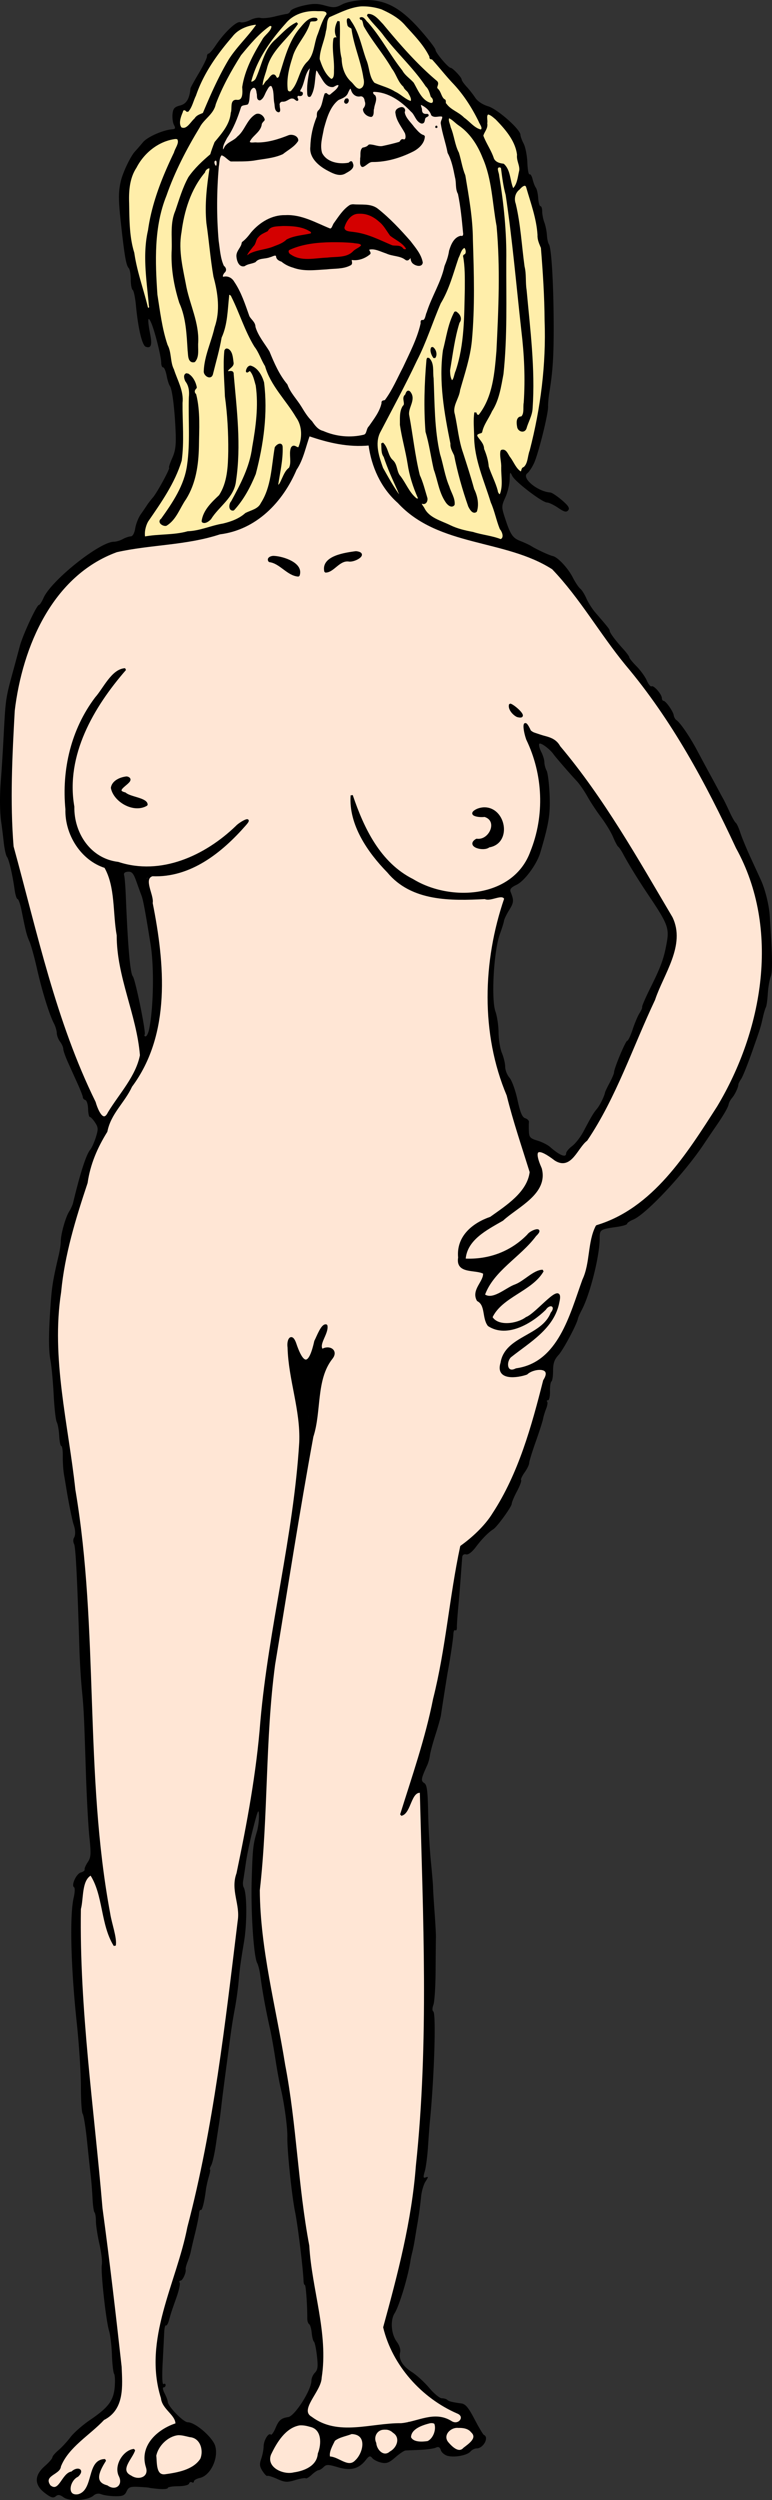 <?xml version="1.0"?>
<svg xmlns="http://www.w3.org/2000/svg" width="354.627" height="1147.315" viewBox="0 0 354.627 1147.315">
  <rect x="0" y="0" width="354.627" height="1147.315" fill="#333333" stroke="none"/>
  <path d="M29.27 1146.101c-1.783-1.29-2.606-1.4-3.705-.488-1.116.927-2.154.606-4.957-1.532-4.918-3.75-4.933-8.04-.045-12.332 1.925-1.69 3.5-3.497 3.5-4.015 0-.518 1.245-1.994 2.767-3.28 1.522-1.287 4.028-3.997 5.569-6.023 1.54-2.026 5.583-5.573 8.983-7.881 8.364-5.68 10.73-8.812 11.302-14.961.256-2.763.134-5.562-.272-6.218-.405-.657-.853-4.583-.994-8.725-.142-4.142-.738-9.106-1.324-11.031-1.45-4.754-3.9-27.229-3.308-30.329.262-1.373-.243-5.663-1.123-9.531-.88-3.87-1.6-8.559-1.6-10.42 0-1.863-.288-3.675-.641-4.028-.353-.353-.766-3.24-.917-6.417-.151-3.176-.514-7.8-.805-10.275-.292-2.475-1.063-9.675-1.714-16-.65-6.325-1.554-11.971-2.007-12.547-.453-.576-.82-6.2-.816-12.5.004-6.3-.86-19.553-1.92-29.453-2.712-25.323-3.292-49.18-1.391-57.256.55-2.34.626-4.488.166-4.772-1.42-.878 1.059-6.242 3.137-6.786 1.081-.283 1.853-.89 1.715-1.35-.138-.46.512-1.976 1.445-3.37 1.473-2.203 1.572-3.708.753-11.5-.519-4.931-1.241-18.191-1.606-29.466-.888-27.499-.974-29.262-1.878-38.5-.43-4.4-.92-12.5-1.09-18-1.012-32.933-1.736-47.181-2.465-48.554-.455-.855-.484-2.108-.066-2.784.798-1.292.74-3.636-.152-6.162-.573-1.622-2.348-10.352-3.254-16a665.949 665.949 0 00-1.17-7c-.334-1.925-.578-5.638-.542-8.25.037-2.613-.266-4.75-.67-4.75-.406 0-.847-2.1-.98-4.668s-.635-5.405-1.117-6.305c-.482-.9-1.123-6.562-1.424-12.582-.302-6.02-.977-13.195-1.5-15.945-.925-4.851-.835-13.631.285-27.954.494-6.312 1.14-9.974 3.63-20.546.454-1.925.84-4.625.858-6 .046-3.429 2.195-11.046 3.844-13.626.748-1.169 1.562-2.969 1.809-4 3.306-13.783 6.001-22.122 7.878-24.374.687-.825 1.845-3.392 2.573-5.704 1.16-3.69 1.118-4.516-.346-6.75-.917-1.4-1.995-2.546-2.395-2.546-.4 0-.77-1.664-.821-3.698-.052-2.034-.614-3.872-1.25-4.083-.636-.212-1.156-.785-1.156-1.273 0-.488-1.074-3.263-2.388-6.166a6442.663 6442.663 0 01-4.5-9.975c-1.161-2.583-2.112-5.309-2.112-6.06 0-.75-.66-2.236-1.468-3.304-.807-1.068-1.485-2.841-1.506-3.941-.02-1.1-.623-3.125-1.338-4.5-2.113-4.063-5.446-14.825-7.743-25-1.179-5.225-2.733-10.85-3.453-12.5-1.315-3.014-1.713-4.57-3.644-14.25-.575-2.888-1.393-5.25-1.817-5.25-.424 0-1.038-1.913-1.365-4.25-.978-6.99-2.602-13.964-3.527-15.143-.477-.61-1.14-3.582-1.475-6.607-.333-3.025-.82-6.942-1.082-8.705-.764-5.149-.853-12.28-.248-19.795.31-3.85.839-12.175 1.175-18.5 1.053-19.787.874-18.575 4.95-33.5.75-2.75 1.9-7.025 2.553-9.5 1.36-5.15 7.785-19 8.814-19 .377 0 1.33-1.456 2.119-3.236 3.551-8.024 25.814-25.764 32.333-25.764 1.02 0 2.837-.542 4.038-1.204 1.201-.662 2.85-1.224 3.665-1.25.915-.028 1.709-1.445 2.078-3.71.33-2.015 1.463-4.89 2.52-6.39s2.371-3.426 2.921-4.282c.55-.855 1.747-2.408 2.66-3.45 1.943-2.221 8.192-13.714 7.455-13.714-.276 0 .364-1.96 1.424-4.354 1.536-3.473 1.85-6.052 1.55-12.75-.46-10.346-1.584-19.068-2.626-20.396-.43-.55-1.099-2.688-1.484-4.75-.386-2.063-1.101-3.75-1.59-3.75-.489 0-.889-.939-.889-2.086 0-2.836-2.983-14.72-4.623-18.414-1.596-3.596-1.759-1.397-.409 5.5.934 4.769.302 6.424-2.1 5.502-1.637-.627-3.489-8.412-4.466-18.766-.35-3.72-1.035-7.01-1.52-7.309-.485-.3-.882-2.454-.882-4.786 0-2.333-.412-4.669-.917-5.191-1.175-1.217-1.893-5.233-3.476-19.45-1.323-11.884-1.351-15.376-.165-20.5.918-3.963 4.43-11.335 6.448-13.535.886-.965 2.58-2.918 3.767-4.34 2.017-2.418 9.189-5.587 13.353-5.9 1.465-.111 1.639-.513.855-1.978-.542-1.012-.845-3.255-.675-4.986.256-2.59.871-3.29 3.483-3.962 2.916-.75 4.301-3.038 4.77-7.88.032-.32 1.745-3.426 3.807-6.9 2.063-3.475 3.75-6.926 3.75-7.669 0-.742.338-1.353.75-1.357.413-.004 1.875-1.69 3.25-3.746 3.985-5.962 9.666-11.313 11.33-10.674.82.315 2.811-.112 4.427-.947 1.615-.835 3.803-1.293 4.86-1.016 1.059.277 3.94 0 6.404-.614 2.464-.615 5.022-1.166 5.686-1.224.664-.058 1.423-.667 1.686-1.353.263-.686 2.956-1.801 5.985-2.48 4.37-.977 6.42-.976 9.934.008 3.86 1.08 4.86 1.012 7.808-.539 2.028-1.067 5.981-1.868 9.88-2.002 9.811-.338 16.866 3.383 25.97 13.696 3.866 4.381 7.03 8.526 7.03 9.21 0 1.258 5.858 8.188 6.922 8.188.904 0 5.078 4.4 5.078 5.354 0 .47 1.013 1.948 2.25 3.286 1.238 1.338 3.036 3.635 3.996 5.105 1.054 1.613 3.41 3.17 5.945 3.93 4.261 1.277 14.803 10.595 14.816 13.096.003.676.667 2.497 1.476 4.047.808 1.55 1.574 5.457 1.702 8.681.127 3.224.574 5.65.994 5.39.42-.259 1.063.785 1.43 2.32.367 1.535 1.035 3.263 1.484 3.84.45.576.93 2.713 1.067 4.75.137 2.035.607 3.7 1.045 3.7.437 0 .795 1.096.795 2.436 0 1.339.444 3.602.987 5.029.542 1.427 1.072 4.043 1.177 5.815.105 1.771.52 3.67.923 4.22 1.124 1.535 2.087 17.218 2.181 35.5.08 15.413-.365 22.698-1.982 32.5-.362 2.2-.626 5.126-.585 6.5.1 3.392-4.454 21.662-6.481 26-.9 1.926-2.283 3.993-3.075 4.595-2.822 2.146 4.691 8.385 10.617 8.814.694.05 3.058 1.619 5.253 3.485 3.007 2.557 3.729 3.71 2.926 4.678-.848 1.022-1.795.789-4.643-1.144-1.967-1.335-4.246-2.427-5.065-2.427-2.192 0-14.723-9.572-16-12.222-1-2.076-1.105-1.923-1.187 1.722-.05 2.2-.939 5.87-1.977 8.157-1.768 3.894-1.789 4.463-.318 9 2.627 8.103 3.61 9.597 7.25 11.022 1.924.753 4.174 1.802 5 2.33 2.25 1.441 8.311 4.246 9.87 4.567 2.266.466 6.979 5.518 9.196 9.854 1.144 2.238 2.676 4.535 3.403 5.104.728.57 2.004 2.594 2.835 4.5.832 1.906 2.68 4.816 4.106 6.466 5.906 6.831 6.59 7.701 6.59 8.381 0 .884 2.63 4.416 6.25 8.394 1.512 1.662 2.75 3.36 2.75 3.773 0 .413 1.494 2.26 3.322 4.102 1.827 1.842 3.947 4.78 4.712 6.528.764 1.747 1.757 2.95 2.205 2.673.978-.604 4.68 3.624 4.727 5.399.018.687.37 1.264.783 1.281 1.05.044 4.402 4.794 4.67 6.618.121.83.663 1.812 1.204 2.18 1.836 1.253 6.199 7.65 9.664 14.17 1.9 3.576 4.573 8.543 5.942 11.039a615.523 615.523 0 013.785 7 165.827 165.827 0 002.153 3.962c.472.825 1.78 3.516 2.908 5.98 1.128 2.464 2.407 4.714 2.842 5 .436.286 1.373 2.32 2.082 4.52.709 2.2 2.847 7.375 4.75 11.5 1.904 4.125 4.073 8.85 4.82 10.5 1.88 4.149 3.624 11.229 3.94 16 1.255 18.933 1.365 25.7.458 28.085-.565 1.485-1.17 5.042-1.345 7.906-.175 2.864-.559 5.612-.853 6.108-.294.495-.894 2.476-1.334 4.4-1.16 5.078-1.01 4.597-4.982 15.94-2.011 5.743-4.264 11.368-5.006 12.5-.743 1.134-1.343 2.286-1.334 2.56.038 1.22-1.54 4.644-2.841 6.163-.783.914-1.52 2.264-1.637 3-.222 1.389-2.421 5.175-6.005 10.338a676.828 676.828 0 00-5.42 8c-8.952 13.414-26.496 32.133-32.411 34.583-1.54.638-2.8 1.504-2.8 1.925 0 .42-2.137 1.066-4.75 1.435-7.658 1.081-7.847 1.21-7.847 5.31-.001 7.982-4.407 25.564-8.207 32.747-.872 1.65-1.673 3.45-1.778 4-.518 2.7-6.762 14.392-8.942 16.743-1.87 2.016-2.476 3.768-2.476 7.154 0 2.467-.337 4.693-.75 4.948-.412.255-.714 2.307-.671 4.56.043 2.252-.37 4.095-.917 4.095s-.724.271-.392.603c.331.331.127 1.794-.454 3.25s-1.216 3.547-1.41 4.647c-.195 1.1-1.712 5.825-3.373 10.5-1.66 4.675-3.022 9.105-3.026 9.845-.004.74-.956 2.679-2.116 4.308-1.16 1.629-1.87 3.202-1.576 3.495.293.293-.558 2.584-1.89 5.091-1.334 2.507-2.425 5.102-2.425 5.766 0 1.307-6.71 10.574-8.44 11.657-2.232 1.396-5.272 4.484-8.034 8.16-1.782 2.37-3.484 3.66-4.484 3.399-.955-.25-1.674.231-1.761 1.178-.082.88-.385 4.882-.674 8.893a847.963 847.963 0 01-1.196 14.5c-.368 3.964-.639 8.005-.6 8.98.037.974-.298 1.544-.746 1.268-.448-.277-.838.5-.867 1.728-.044 1.925-1.364 10.83-2.554 17.232-.383 2.056-2.644 16.431-3.147 20-.155 1.1-1.294 5.15-2.532 9-1.237 3.85-2.38 8.098-2.54 9.44-.16 1.342-.715 3.367-1.233 4.5-2.844 6.215-3.01 7.184-1.407 8.196 1.276.804 1.624 3.36 1.816 13.322.131 6.78.691 16.875 1.245 22.434.554 5.56 1.012 11.008 1.018 12.108.006 1.1.323 6.275.704 11.5.38 5.225.66 10.4.619 11.5-.041 1.1-.108 7.955-.15 15.234-.04 7.279-.499 14.35-1.017 15.715-.546 1.434-.568 2.712-.054 3.03 1.347.832.478 29.558-1.513 50.02-.214 2.2-.621 7.6-.906 12-.285 4.4-.954 9.504-1.488 11.34-.806 2.774-.723 3.246.489 2.78 1.217-.466 1.197-.16-.12 1.852-.87 1.326-1.78 4.35-2.025 6.72-.5 4.85-1.055 8.896-1.823 13.309-.287 1.65-.773 4.575-1.08 6.5-.305 1.925-.84 4.625-1.186 6-.347 1.375-.694 2.95-.772 3.5-1.026 7.269-5.146 21.005-7.349 24.5-2.068 3.281-1.573 9.566 1.03 13.088 1.221 1.65 1.83 3.605 1.506 4.84-.808 3.093 1.15 6.342 5.47 9.072 2.121 1.34 5.671 4.589 7.889 7.218 2.217 2.63 4.83 4.782 5.805 4.782.976 0 2.087.313 2.47.695.704.704 2.167 1.079 6.555 1.68 1.848.252 3.263 1.957 6 7.227 1.97 3.794 3.92 7.048 4.332 7.231 2.446 1.087-.295 6.167-3.327 6.167-.923 0-2.199.628-2.836 1.395-1.46 1.76-7.178 2.871-10.49 2.04-1.39-.35-2.807-1.522-3.151-2.607-.45-1.42-1.092-1.752-2.286-1.185-.913.434-4.135.89-7.16 1.016-3.025.125-6.046.253-6.715.284-.668.03-2.796 1.445-4.728 3.141-2.853 2.505-4.067 2.962-6.466 2.436-1.624-.357-3.485-1.29-4.136-2.074-1-1.207-1.467-1.064-3.035.929-3.182 4.045-6.924 4.998-12.79 3.256-4.445-1.32-5.289-1.33-6.545-.073-.793.793-1.84 1.442-2.325 1.442-.485 0-1.897.945-3.137 2.1-1.24 1.156-2.474 1.882-2.742 1.614-.267-.267-2.42.095-4.783.807-3.783 1.138-4.784 1.075-8.366-.529-2.238-1.002-4.27-1.62-4.515-1.376-.245.246-1.214-.726-2.153-2.16-1.383-2.11-1.503-3.19-.635-5.68.589-1.69 1.086-4.245 1.103-5.675.035-2.809 2.263-6.473 3.304-5.432.351.35 1.333-1.026 2.183-3.06 1.485-3.553 2.6-4.51 5.805-4.98 3.028-.445 10.676-12.442 10.676-16.748 0-1.113.724-2.748 1.61-3.633 1.295-1.296 1.475-2.787.922-7.667-.376-3.332-.998-6.288-1.38-6.57-.382-.281-.843-2.086-1.024-4.011-.18-1.925-.713-3.74-1.182-4.031-.47-.292-.852-1.417-.85-2.5.015-6.278-.65-15.47-1.119-15.47-.301 0-.572-.787-.601-1.75-.165-5.445-2.65-25.758-3.883-31.75-1.53-7.43-3.717-28.64-3.558-34.5.113-4.155-1.454-15.682-2.991-22-.602-2.474-1.715-8.55-2.473-13.5-.757-4.95-1.829-11.024-2.38-13.5-2.166-9.715-3.57-17.395-4.62-25.29-.277-2.085-.913-4.56-1.413-5.5-1.578-2.968-2.92-23.166-2.506-37.71.416-14.613.642-16.742 2.388-22.493.583-1.921 1.012-5.296.952-7.5-.09-3.365-.502-2.485-2.571 5.494-1.355 5.225-2.885 12.425-3.4 16-.514 3.575-1.095 7.4-1.29 8.5-.197 1.1-.094 2.45.228 3 1.533 2.62 1.627 16.287.172 25-1.592 9.535-1.942 12.11-2.511 18.5-.27 3.025-.984 8.2-1.588 11.5-1.126 6.157-1.486 8.42-2.301 14.5-2.74 20.424-3.536 26.557-4.153 32-.28 2.475-.694 5.625-.92 7a947.165 947.165 0 00-1.492 9.83c-.594 4.032-1.544 8.194-2.109 9.25-.565 1.056-.818 1.92-.562 1.92.256 0 .02 1.462-.525 3.25-.545 1.787-1.163 4.6-1.374 6.25-.721 5.634-1.719 9.48-2.358 9.085-.35-.217-.702.575-.78 1.76-.08 1.185-.867 5.08-1.751 8.655-.884 3.575-1.778 7.4-1.987 8.5-.208 1.1-.878 3.253-1.488 4.784-.61 1.532-1.025 3.107-.922 3.5.36 1.384-1.356 5.216-2.336 5.216-.545 0-.727.428-.404.95.323.523-.34 3.56-1.472 6.75-2.325 6.544-2.396 6.763-3.448 10.543-.42 1.509-1.053 2.564-1.406 2.345-.354-.218-.71 1.247-.792 3.257-.082 2.01-.397 8.28-.7 13.933-.342 6.376-.19 10.055.399 9.69.522-.322.95-.11.95.473 0 .582-.424 1.059-.941 1.059-.518 0-.296 1.237.493 2.75.79 1.512 1.438 3.231 1.441 3.82.012 2.08 7.176 9.43 9.19 9.43 3.51 0 11.564 7.006 12.645 11 1.534 5.673-2.263 13.478-7.079 14.548-1.512.336-2.75 1.051-2.75 1.59 0 .539-.411.725-.914.415-.503-.311-1.091-.037-1.306.609-.224.672-2.397 1.182-5.086 1.193-2.581.011-4.694.378-4.694.816 0 .438-1.912.624-4.25.412-2.337-.211-4.25-.452-4.25-.534 0-.083-2.108-.257-4.686-.388-4.032-.204-4.832.082-5.728 2.051-.859 1.884-1.797 2.275-5.314 2.217-2.35-.039-5.172-.434-6.272-.88-1.306-.53-2.56-.32-3.613.601-2.611 2.286-10.972 2.796-13.68.836zm10.518-3.673c.708-.587 1.271-2.248 1.252-3.69-.103-7.507 1.145-9.347 7.273-10.719 2.633-.59 2.126 2.12-.75 4.004-1.727 1.132-2.5 2.546-2.5 4.576 0 2.595.48 3.068 4.105 4.044 2.258.608 4.794.841 5.636.518 1.366-.524 1.36-.777-.054-2.34-2.455-2.712-.98-10.9 2.42-13.437 1.434-1.07 3.576-1.793 4.76-1.607 2.035.319 1.958.558-1.372 4.288-1.94 2.173-3.38 4.396-3.198 4.94.756 2.268 5.401 4.724 7.798 4.122 2.171-.545 2.406-1.062 2.071-4.57-.207-2.175-.77-4.198-1.25-4.495-.494-.305-.475-1.281.044-2.243.506-.937 1.185-2.96 1.51-4.495.324-1.535.93-2.58 1.348-2.322.418.258 2.268-1.073 4.111-2.959 2.255-2.306 4.278-3.428 6.18-3.428 2.099 0 2.68-.386 2.255-1.494-.315-.822-.927-1.276-1.36-1.009-1.353.837-7.004-8.463-7.004-11.528 0-.991-.51-1.973-1.134-2.18-1.594-.532-1.294-27.79.305-27.79.627 0 2.217-5.192 2.318-7.568.024-.589.76-2.839 1.636-5 3.238-7.996 6.072-17.416 7.502-24.931.315-1.65.998-3.797 1.519-4.77.52-.975.627-2.289.236-2.92-.49-.793-.116-.924 1.204-.42 1.497.57 1.652.464.711-.484-.843-.85-.904-1.772-.204-3.08.55-1.027.715-2.328.367-2.89-.347-.563-.088-1.679.577-2.48.664-.8.96-1.456.656-1.456-.304 0-.096-1.463.463-3.25.56-1.788 1.16-4.227 1.334-5.422.174-1.194.671-3.67 1.104-5.5.433-1.83.695-3.684.583-4.119-.112-.434.275-1.685.861-2.78.586-1.094 1.223-3.213 1.417-4.71.193-1.495.818-5.42 1.39-8.72 1.15-6.655 2.198-14.173 2.717-19.5.304-3.122 3.072-24.094 3.916-29.67.181-1.195.67-3.67 1.086-5.5 1.035-4.557 1.719-9.536 2.915-21.242.332-3.251.89-6.374 1.238-6.938.676-1.094.949-3.63 1.71-15.9.445-7.185.338-7.75-1.473-7.75-2.4 0-2.4.037-.004-9.549 1.072-4.292 1.744-8.136 1.492-8.544-.493-.797 1.942-12.1 2.962-13.752.82-1.326 2.799-10.873 3.038-14.654.104-1.65.738-4.013 1.409-5.25.776-1.432.843-2.25.184-2.25-1.362 0-1.338-5.298.03-6.666.587-.586 1.241-5.063 1.455-9.95.213-4.886.605-10.234.87-11.884.265-1.65.734-5.475 1.041-8.5 1.25-12.307 1.664-15.582 2.18-17.28.299-.98.74-3.68.983-6 1.349-12.943 2.147-17.909 3.412-21.236.577-1.519.828-2.983.557-3.254-.271-.271-.08-1.263.423-2.204.817-1.526 1.458-5.782 2.564-17.026.969-9.843 1.978-16.5 2.5-16.5.284 0 .765-3.144 1.342-8.775.269-2.626.714-5.551.99-6.5.276-.949.763-3.525 1.083-5.725.32-2.2.85-4.86 1.177-5.912.864-2.775 1.077-12.588.274-12.588-1.322 0-2.055-4.586-2.048-12.805.006-6.722-.436-9.18-2.319-12.895-1.717-3.387-2.122-5.303-1.546-7.312.43-1.498.546-4.807.259-7.355-.287-2.548-.276-4.633.026-4.633 1.564 0 3.716 1.354 3.747 2.357.02.629 1.086 3.388 2.368 6.133l2.333 4.99.736-3.49c1.363-6.462 5.799-14.99 7.796-14.99 1.504 0 1.762.575 1.37 3.056-.264 1.68-1.18 4.122-2.033 5.425-1.902 2.903-.068 4.098 2.651 1.728 2.086-1.817 2.994-1.173 2.994 2.12 0 2.937-4.034 8.641-6.188 8.75-1.028.052-1.135.25-.313.583.686.277 1.04 1.479.786 2.67-.4 1.878-1.34 9.79-1.922 16.168-.1 1.1-1.223 5.283-2.495 9.295-1.271 4.012-2.059 8.304-1.749 9.538.31 1.234-.142 3.577-1.004 5.206-1.584 2.994-1.905 5.106-2.77 18.213-.263 3.988-.766 7.716-1.117 8.284-.577.933-2.06 9.705-2.953 17.464-1.3 11.291-1.8 14.244-3.028 17.893-.76 2.259-1.596 5.457-1.857 7.107-.262 1.65-.562 3-.667 3-.2 0-.37 1.64-1.312 12.775-.315 3.726-.825 7.182-1.133 7.68-.308.499-.78 3.525-1.049 6.726-.481 5.739-.748 7.97-2.128 17.819-.68 4.856-.987 40.473-.392 45.5.162 1.375-.473 5.2-1.413 8.5-2.36 8.288-3.24 44.06-1.142 46.424.77.867 1.641 3.826 1.937 6.576.583 5.436 2.534 17.486 5.667 35 .59 3.3 1.46 8.475 1.934 11.5 1.385 8.848 2.002 11.724 3.152 14.699.596 1.54 1.298 6.176 1.56 10.3.262 4.126.713 9.3 1.002 11.5.289 2.2.717 7.816.95 12.479.235 4.663.817 9.895 1.295 11.626.478 1.73.644 4.328.368 5.772-.276 1.445-.043 2.624.518 2.624s1.251 2.137 1.533 4.75c.282 2.612.769 6.1 1.081 7.75.313 1.65.833 6.15 1.155 10 .954 11.376 1.023 11.933 1.663 13.5.814 1.994 1.987 11.766 1.845 15.368-.062 1.577.297 3.377.799 4 .502.622 1.205 3.157 1.564 5.632 1.728 11.942 1.748 13.944.167 17.112-.876 1.758-1.594 3.994-1.594 4.97 0 .976-.653 2.429-1.452 3.227-.799.8-1.174 1.731-.833 2.072.34.34.094.619-.548.619s-1.167.845-1.167 1.878c0 1.032-.675 2.437-1.5 3.122-2.281 1.894-1.803 3 1.298 3 1.841 0 3.98 1.165 6.25 3.405 1.898 1.873 3.76 3.214 4.138 2.98.378-.233 4.645-.659 9.484-.945 6.153-.365 9.037-.95 9.595-1.95 1.01-1.802 7.253-1.701 10.985.177 1.647.829 2.75.973 2.75.359 0-.564 1.131-1.026 2.514-1.026 1.382 0 3.407-.45 4.5-1 1.092-.55 2.92-1.475 4.06-2.055 1.601-.814 2.8-.636 5.25.78 1.747 1.01 3.851 1.778 4.676 1.707.825-.07 2.538-.196 3.807-.28 2.16-.142 2.21-.29.793-2.313-.832-1.188-2.599-2.276-3.926-2.418-3.59-.382-13.267-6.152-15.157-9.036-.908-1.386-3.376-4.244-5.485-6.353-2.109-2.11-4.164-4.892-4.568-6.183-.403-1.292-1.01-2.574-1.348-2.85-.339-.274-1.721-2.695-3.073-5.378-2.805-5.568-2.962-10.516-.519-16.266.901-2.12 1.825-4.53 2.054-5.355 2.004-7.236 4.577-16.87 4.941-18.5 1.728-7.729 1.61-7.007 3.061-18.5 1.007-7.97 1.235-9.5 1.414-9.5.302 0 .849-3.638 1.458-9.708.337-3.347.788-6.37 1.003-6.719.215-.348.665-5.12.999-10.603.334-5.484.821-12.895 1.082-16.47 1.082-14.815 1.45-22.957 1.402-31-.028-4.675.046-10.3.165-12.5.776-14.379-.4-67.547-1.583-71.5-1.003-3.353-1.433-26-.494-26 .536 0 .974-.45.974-1s-.595-1-1.323-1-2.477 2.812-3.887 6.25c-1.41 3.437-3.178 6.25-3.927 6.25-1.828 0-1.955-4.429-.204-7.103.775-1.181 1.583-2.992 1.797-4.023.214-1.03 1.812-5.25 3.552-9.374 3.268-7.75 7.732-23.527 8.613-30.445.276-2.17.776-4.389 1.112-4.932.605-.978.79-2.13 1.667-10.384.249-2.343.98-5.86 1.626-7.817.646-1.956.955-3.775.688-4.042-.267-.267.104-2.446.825-4.842.72-2.395 1.045-4.621.72-4.947-.326-.325-.18-.592.325-.594.504 0 .966-2.138 1.027-4.75.06-2.61.414-7.447.786-10.747.372-3.3.939-8.588 1.26-11.75.321-3.163.917-5.75 1.325-5.75.407 0 .514-1.19.235-2.645-.465-2.435-.296-2.592 2.14-1.98 1.459.366 2.643.24 2.643-.28s3.093-4.016 6.873-7.77c5.489-5.451 7.428-8.234 9.634-13.825 1.52-3.85 3.16-7.505 3.644-8.122 1.023-1.302 5.759-14.713 6.479-18.347.269-1.358.837-2.933 1.264-3.5 2.132-2.837 6.607-19.808 6.328-24-.072-1.083.342-2.261.919-2.618.577-.357-.161-.952-1.641-1.324-2.125-.533-3.196-.13-5.095 1.92-1.323 1.426-2.405 2.094-2.405 1.483 0-.61-.514-.792-1.143-.403-2.295 1.418-8.48 1.569-9.577.233-1.062-1.294-1.611-4.51-1.39-8.14.173-2.838 6.714-8.344 11.644-9.8 2.456-.725 4.466-1.64 4.466-2.033s.805-.97 1.79-1.282c2.01-.638 8.835-11.275 7.86-12.25-.573-.574-11.707 9.175-12.483 10.93-.183.414-1.14.753-2.124.753-.985 0-3.535.609-5.667 1.353-7.22 2.521-14.994-2.506-12.464-8.06.964-2.115.862-2.746-.63-3.878-.98-.743-2.12-1.366-2.532-1.383-2.074-.088.754-10.99 3.252-12.533 2.202-1.361-.14-2.161-4.424-1.51-5.135.778-6.134.383-7.352-2.907-1.584-4.282 2.31-17.398 5.314-17.894 2.732-.451 8.253-3.044 8.977-4.215.33-.535 1.494-.973 2.586-.973 2.032 0 11.603-9.56 11.147-11.135-.137-.476.19-.753.726-.615.537.137 2.036-1.057 3.33-2.655 2.22-2.74 2.275-3.138.978-7-.757-2.252-2.234-5.958-3.283-8.235-1.049-2.277-2.202-5.314-2.562-6.75-.36-1.435-.979-2.61-1.374-2.61-.395 0-.528-1.297-.295-2.882.232-1.585-.07-3.186-.674-3.559-.602-.372-1.096-2.45-1.096-4.618s-.45-3.941-1-3.941-1-.758-1-1.684c0-.927-.852-3.514-1.894-5.75-6.613-14.196-8.702-39.39-4.98-60.066.593-3.3 1.193-6.9 1.331-8 .386-3.067 3.497-11.736 5.095-14.198.784-1.209 1.033-2.44.552-2.738-.987-.61-6.947 1.212-8.86 2.71-1.574 1.23-22.336.053-27.244-1.544-1.925-.627-4.429-1.947-5.564-2.935-1.136-.987-2.823-1.795-3.75-1.795s-1.686-.364-1.686-.808c0-.445-1.823-2.132-4.052-3.75-6.92-5.024-9.755-7.978-12.52-13.048-1.47-2.692-3.289-6.02-4.043-7.394-.755-1.375-1.375-3.288-1.378-4.25-.003-.963-.38-1.75-.835-1.75-1.155 0-3.259-9.61-2.523-11.527 1.242-3.235 3.835-1.089 4.38 3.625.29 2.516 1.26 5.693 2.156 7.06.896 1.368 2.192 4.366 2.88 6.664.689 2.298 1.6 4.178 2.026 4.178.426 0 1.055.883 1.398 1.963.677 2.134 8.565 10.036 11.312 11.332.934.44 3.5 1.887 5.7 3.214 8.569 5.167 10.006 5.712 16.397 6.214 9.764.767 17.39.43 18.153-.805.37-.599.848-.967 1.061-.818.86.598 6.888-2.069 6.888-3.048 0-.579.591-1.052 1.313-1.052 1.497 0 6.284-4.737 8.274-8.186 4.178-7.243 8.8-29.839 6.407-31.318-.443-.274-.578-1.368-.3-2.431.278-1.063-.023-3.533-.668-5.489-.646-1.955-1.375-5.176-1.62-7.158-.247-1.982-1.113-4.268-1.927-5.082-.813-.813-1.481-2.01-1.485-2.657-.003-.649-.625-2.366-1.382-3.816-.757-1.45-1.206-4.09-1-5.868.303-2.595.116-3.014-.95-2.128-1.012.839-1.845.507-3.495-1.39-2.465-2.836-2.837-5.477-.77-5.477 2.196 0 7.603 6.803 7.603 9.566 0 1.373.675 2.756 1.5 3.072.825.317 1.5 1.203 1.5 1.969 0 1.599 2.576 1.888 3.5.393.96-1.554 4.301-1.178 5.294.595.935 1.672 7.248 9.054 13.206 15.443 1.925 2.064 4.313 5.29 5.306 7.168.993 1.879 2.905 4.696 4.25 6.26 1.344 1.565 2.444 3.45 2.444 4.19 0 .739.398 1.344.884 1.344s1.136.787 1.445 1.75c1.054 3.284 18.003 31.602 20.393 34.071.703.727 1.278 1.886 1.278 2.576 0 .69 1.089 2.277 2.42 3.527 3.067 2.882 6.864 11.606 6.1 14.015-.32 1.008-.783 3.404-1.029 5.324-.246 1.92-.976 4.785-1.622 6.364-.646 1.58-1.343 3.773-1.548 4.873-.338 1.806-4.565 10.893-11.05 23.75-1.317 2.612-2.132 4.75-1.811 4.75.321 0-1.207 3.323-3.397 7.384-2.19 4.06-4.205 8.448-4.48 9.75-1.082 5.143-6.56 17.866-7.691 17.866-.49 0-.892.459-.892 1.02 0 .56-1.232 2.923-2.738 5.25-1.506 2.326-3.284 5.467-3.952 6.98-.667 1.512-1.985 2.75-2.928 2.75-.943 0-1.423.292-1.067.648.357.357-.226 1.407-1.294 2.334-1.07.928-2.39 2.861-2.937 4.298-.837 2.202-1.542 2.577-4.487 2.389-1.922-.123-4.53-1.168-5.795-2.321-1.266-1.154-3.252-2.587-4.413-3.184-2.745-1.412-2.603.494.537 7.21 1.957 4.19 2.1 5.21 1.007 7.25-.699 1.307-1.653 2.376-2.12 2.376-1.028 0-7.813 6.87-7.813 7.911 0 2.182-12.19 10.089-15.553 10.089-.795 0-1.447.395-1.447.879 0 .483-1.317 1.424-2.928 2.091-3.065 1.27-3.788 2.383-5.097 7.847l-.794 3.317 6.098-.249c7.37-.3 11.62-2.261 18.221-8.406 6.342-5.902 7.679-6.614 9.242-4.923 1.009 1.09.35 2.254-3.5 6.185-2.608 2.664-5.917 5.58-7.353 6.483-5.054 3.174-12.068 10.27-13.47 13.627-1.706 4.08-1.772 5.149-.32 5.149 1.124 0 7.203-2.475 9.901-4.031.825-.476 3.3-1.824 5.5-2.996s5.661-3.446 7.692-5.052c3.841-3.04 5.808-3.67 5.808-1.862 0 .582-.498.751-1.107.375-.735-.455-.893-.01-.47 1.324.512 1.611-.152 2.42-3.359 4.092-2.198 1.145-4.8 2.798-5.78 3.672-3.274 2.916-13.624 10.478-14.342 10.478-1.412 0-1.701 3.955-.37 5.06.75.623 3.66 1.115 6.466 1.093 4.674-.036 5.66-.498 11.782-5.51 3.674-3.009 7.74-6.602 9.037-7.984 1.296-1.383 2.891-2.31 3.546-2.058 1.73.664.726 7.132-1.787 11.507-2.562 4.461-9.213 11.892-10.644 11.892-.57 0-1.293.675-1.61 1.5-.317.825-1.697 1.5-3.067 1.5-3.282 0-8.294 5.285-7.585 7.998.45 1.718 1.083 1.904 4.655 1.364 5.72-.865 12.87-4.172 12.015-5.557-.386-.624-.24-.836.332-.483 1.306.807 3.331-1.54 6.75-7.822 1.498-2.75 3.131-5.428 3.63-5.95.5-.523.908-1.498.908-2.167 0-.67.887-3.285 1.97-5.813 1.084-2.528 1.96-4.703 1.947-4.833-.013-.13.66-1.873 1.495-3.873.836-1.999 1.777-5.098 2.092-6.887.316-1.789 1-4.05 1.523-5.027.522-.976 1.045-4.971 1.163-8.879.217-7.237.782-9.345 2.402-8.962.5.117 2.258-.37 3.908-1.082 1.65-.713 4.065-1.436 5.366-1.606 6.276-.82 18.915-12.752 34.341-32.421 5.355-6.827 18.057-26.955 18.3-29 .102-.85 3.67-10.284 5.486-14.5.947-2.2 2.291-6.025 2.987-8.5.696-2.475 1.85-6.525 2.563-9 1.17-4.056 1.988-8.674 3.103-17.5.71-5.626.974-15.5.413-15.51-.307-.006-.664-3.941-.792-8.745-.129-4.816-.69-8.886-1.25-9.073-.56-.186-1.02-1.764-1.024-3.505-.004-1.791-2.166-7.461-4.976-13.053-2.732-5.437-4.727-10.274-4.433-10.75.294-.475.058-.864-.525-.864a1.06 1.06 0 01-1.059-1.055c0-1.646-3.878-9.752-4.997-10.443-.551-.341-1.003-1.425-1.003-2.408 0-.983-.9-2.826-2-4.094-1.1-1.268-2-2.955-2-3.749 0-.793-.83-2.637-1.846-4.097-1.016-1.46-4.204-7.151-7.086-12.648-2.881-5.496-5.556-10.221-5.943-10.5-.388-.278-2.9-3.868-5.581-7.976-5.773-8.844-6.223-9.444-9.794-13.053-1.512-1.529-2.75-3.049-2.75-3.378 0-.33-.787-1.47-1.75-2.536-.962-1.065-2.65-3.15-3.75-4.635-1.1-1.484-3.588-4.55-5.529-6.813-1.94-2.263-4.19-5.46-5-7.105-.809-1.644-2.596-4.124-3.97-5.51-1.376-1.386-3.14-3.754-3.92-5.26-.78-1.507-1.793-2.74-2.25-2.74-.457 0-.83-.572-.83-1.271 0-1.725-9.561-14.733-12.173-16.562-3.22-2.256-10.828-6.176-10.828-5.58 0 .292-.562.167-1.25-.278-.687-.444-3.95-1.335-7.25-1.978-11.014-2.148-15.777-3.317-16.893-4.146-.609-.452-2.271-.893-3.695-.98-1.424-.085-3.899-.84-5.5-1.674-1.601-.835-3.744-1.522-4.76-1.525-2.68-.009-8.938-3.12-10.448-5.195-.713-.98-3.299-2.955-5.747-4.39-5.109-2.993-12.226-10.655-13.088-14.088-.322-1.283-.933-2.333-1.358-2.333-1.115 0-3.442-9.015-3.148-12.192.201-2.171-.148-2.662-1.806-2.537-1.131.085-2.057.47-2.057.856 0 .866-9.468.425-13.341-.622-1.563-.422-4.488-1.57-6.5-2.55-3.99-1.943-4.34-1.885-4.612.763-.485 4.704-2.913 11.282-4.165 11.282-.788 0-1.382 1.022-1.382 2.377 0 1.308-.66 2.926-1.468 3.596-.807.67-1.39 1.513-1.294 1.873.676 2.547-12.476 18.154-15.299 18.154-.631 0-3.373 1.118-6.093 2.483-2.72 1.366-5.26 2.419-5.645 2.339-.385-.08-1.881.345-3.324.943-1.442.599-5.803 1.402-9.69 1.785-4.309.425-7.261 1.202-7.564 1.991-.341.889-2.79 1.311-7.81 1.349-4.022.03-8.663.284-10.313.566-1.65.282-5.753.729-9.117.992-4.735.371-7.56 1.33-12.5 4.241-3.51 2.069-6.97 4.56-7.69 5.536-.718.976-1.914 1.775-2.656 1.775-3.482 0-20.537 24.908-20.537 29.994 0 1.038-.424 2.15-.942 2.47-.518.32-1.244 2.597-1.613 5.06-.37 2.461-.996 4.476-1.392 4.476-.395 0-.743.562-.773 1.25-.11 2.597-1.391 8.09-2.268 9.728-.501.937-.89 2.562-.866 3.613.025 1.05-.2 4.609-.501 7.909-3.074 33.704-2.547 53.175 1.826 67.5.756 2.475 1.675 6.3 2.042 8.5.367 2.2 1.559 6.579 2.649 9.73 1.089 3.152 1.716 6.159 1.393 6.681-.323.523-.181 1.202.316 1.509.496.307 1.197 2.25 1.557 4.319.36 2.068 1.26 5.11 2.001 6.76 2.196 4.89 3.571 9.944 3.571 13.122 0 1.638.38 3.406.842 3.929.728.822 3.375 11.09 3.597 13.95.072.94 1 3.09 5.653 13.11 1.05 2.26 1.908 4.747 1.908 5.527 0 .78.622 2.306 1.382 3.39.76 1.085 1.403 2.198 1.43 2.473.026.275.53 1.767 1.118 3.315.589 1.548 1.07 3.02 1.07 3.27s1.13 2.244 2.51 4.43c1.38 2.186 2.992 6.228 3.583 8.98 1.18 5.507 2.04 6.154 3.655 2.755.588-1.238 3.238-5.175 5.89-8.75 7.898-10.652 11.958-19.896 9.426-21.46-.515-.319-.956-1.358-.98-2.31-.166-6.707-5.135-27.382-7.17-29.833-1.786-2.154-2.86-8.234-1.548-8.776.744-.307.79-.753.134-1.295-.55-.454-1.042-2.851-1.093-5.326-.29-13.866-1.838-29.289-3.065-30.516-.738-.737-1.342-2.3-1.342-3.472 0-1.171-.342-1.919-.76-1.66-2.302 1.422-10.932-4.755-14.598-10.45-5.578-8.665-6.408-32.68-1.6-46.303 3.79-10.743 10.192-21.411 17.744-29.572 1.768-1.91 3.214-3.778 3.214-4.152 0-1.18 5.656-2.706 6.985-1.885 1.724 1.066.366 3.01-2.103 3.01-1.1 0-1.74.42-1.423.933.317.513-.708 1.692-2.278 2.62-1.57.927-3.667 3.194-4.66 5.037-.992 1.844-2.26 3.07-2.817 2.727-.557-.344-.712-.139-.344.457.368.595-.687 3.092-2.345 5.55-1.658 2.456-3.015 4.917-3.015 5.468 0 .552-1.328 3.68-2.95 6.95-4.39 8.847-5.399 18.17-3.742 34.58.93 9.212 1.222 10.102 4.714 14.327 4.096 4.957 7.028 6.809 11.281 7.127 1.542.116 3.567.618 4.5 1.117.934.498 3.272 1.054 5.197 1.235 1.925.18 3.872.788 4.326 1.35.56.693.968.685 1.266-.025.242-.577 2.06-.859 4.04-.628 2.011.235 3.901-.069 4.285-.69.467-.756 1.699-.819 3.871-.196 1.752.502 3.41.551 3.683.109.527-.853 7.32-4.324 9.056-4.627 2.023-.352 9.054-5.451 13.473-9.77 5.91-5.776 9.165-7.785 10.888-6.72.753.465 1.055 1.353.671 1.973-.383.62-1.116.87-1.628.553-.512-.316-.93-.102-.93.476 0 1.874-12.987 13.908-18.652 17.284-10.235 6.1-10.536 6.198-19.11 6.241-5.95.03-8.132.374-7.805 1.23.813 2.12 2.735 9.622 3.008 11.744.147 1.137.586 4.093.977 6.568.39 2.475.806 5.175.923 6 .118.825.485 1.95.816 2.5.33.55.452 2.329.268 3.953-.183 1.625.067 3.435.555 4.023 1.22 1.47 1.551 12.66.608 20.524-.429 3.575-.73 7.737-.668 9.25.061 1.512-.285 2.75-.77 2.75-.484 0-.845 1.237-.8 2.75.16 5.468-7.243 21.591-10.6 23.083-.413.184-.75.834-.75 1.446 0 .611-1.238 2.443-2.75 4.07-2.126 2.287-2.32 2.806-.86 2.282 1.688-.604 1.742-.486.5 1.096-1.868 2.381-3.145 3.234-4.027 2.689-.402-.25-1.947 3.493-3.432 8.316-2.99 9.704-4.078 11.618-6.157 10.82-1.045-.401-1.233.003-.735 1.573.369 1.162.23 3.072-.31 4.244-2.336 5.076-3.23 7.88-3.23 10.13 0 1.324-.392 3.44-.872 4.704-.48 1.263-1.437 4.097-2.127 6.297-.69 2.2-1.734 4.6-2.32 5.333-.585.734-1.172 2.084-1.305 3-.459 3.175-2.26 12.69-3.343 17.667-.599 2.75-1.312 7.025-1.585 9.5-.274 2.475-.752 6.75-1.063 9.5l-1.293 11.5c-.4 3.575-.472 6.725-.16 7 .313.275.664 1.4.78 2.5 1.351 12.775 4.473 39.67 4.874 42 .285 1.65.695 5.025.912 7.5.746 8.51 2.683 20.503 3.592 22.236.5.955.91 3.291.91 5.191s.484 3.754 1.075 4.119c.63.39.849 2.272.529 4.559-.3 2.142-.22 3.895.176 3.895s.775 6.413.842 14.25c.137 16.021 1.134 38.46 1.945 43.75.295 1.925.709 8.225.92 14 .21 5.775.455 10.5.544 10.5.09 0 .31 4.275.49 9.5.179 5.225.399 9.725.487 10 .089.275.156 6.125.15 13-.009 10.111 1.413 25.72 3.19 35 .158.825.652 4.762 1.099 8.75.446 3.987 1.204 7.25 1.683 7.25.478 0 .886 1.687.906 3.75.02 2.062.678 4.875 1.464 6.25 1.819 3.181 1.994 9.329.25 8.757-.687-.226-1.818-2.176-2.514-4.334-.695-2.158-1.673-4.823-2.174-5.923-1.017-2.233-1.802-5.6-3.028-13-1.535-9.256-2.292-12.5-2.914-12.489-1.047.02-3.885 7.325-3.999 10.292-.059 1.542-.506 3.567-.994 4.5-.487.933-.761 4.622-.609 8.197.153 3.575.55 13.7.883 22.5.333 8.8 1.278 21.4 2.1 28 .822 6.6 1.679 16.5 1.904 22 .517 12.611 1.626 22.705 2.637 24 .43.55.677 2.8.551 5s.31 9.175.97 15.5c.66 6.325 1.237 12.4 1.283 13.5.047 1.1.564 4.475 1.15 7.5 1.996 10.296 2.846 17.486 3.427 29 .32 6.325 1.066 13.975 1.657 17 .592 3.025 1.315 7.525 1.606 10 .29 2.475.882 4.95 1.314 5.5 1.201 1.532.545 20.713-.793 23.16-.65 1.189-2.762 3.138-4.694 4.332s-3.513 2.508-3.513 2.92c0 .413-1.237 1.373-2.75 2.134-1.512.761-6.009 4.698-9.992 8.748-5.932 6.031-7.07 7.689-6.286 9.154 1.118 2.087.435 3.052-2.16 3.052-2.775 0-4.512 4.443-2.517 6.438 1.414 1.414 1.92 1.095 5.383-3.396 2.907-3.77 4.48-4.967 6.572-5 3.68-.056 3.564 2.242-.25 4.958-2.752 1.96-3.854 4.812-2.415 6.252.815.814 5.584-.147 7.14-1.439zM219.063 389.72c-1.577-.438-2.5-1.417-2.5-2.65 0-1.388.725-1.988 2.5-2.07 3.394-.155 6.11-1.4 5.436-2.49-.305-.492-.077-.895.505-.895 1.822 0 1.156-4.603-.94-6.5-1.135-1.026-2-1.31-2-.655 0 .68-1.643 1.155-4 1.155-2.2 0-4-.418-4-.929 0-1.517 3.013-4.07 4.82-4.085.924-.008 2.634-.27 3.8-.583 1.487-.399 3.205.383 5.747 2.615 1.994 1.75 3.415 3.524 3.158 3.94-.257.417-.073 2.132.409 3.813.71 2.474.487 3.473-1.171 5.252-1.695 1.82-7.978 5.232-8.982 4.877-.155-.055-1.407-.412-2.782-.795zM57.536 370.027c-4.437-1.576-8.066-6.702-6.899-9.744.715-1.862 5.385-4.668 7.77-4.668 2.672 0 2.77 2.991.137 4.19-2.747 1.252-3.365 3.81-.922 3.81.886 0 1.264.478.875 1.107-.46.745.01.887 1.441.433 1.169-.371 2.125-.293 2.125.174 0 .468 1.12.942 2.488 1.056 1.368.113 3.393 1.111 4.5 2.218l2.012 2.012h-3.418c-1.88 0-4.017.19-4.75.42-.732.232-3.144-.222-5.36-1.008zm76.75-104.969c-1.223-.856-2.223-2.188-2.223-2.96 0-.794-1.843-1.927-4.25-2.612-5.149-1.464-5.895-2.018-4.895-3.636 1.26-2.04 9.26-.406 13.013 2.657 2.744 2.24 3.168 3.119 2.597 5.392-.79 3.148-1.23 3.269-4.242 1.16zm13.777-3.443c-.725-1.356-.737-2-.035-2 .57 0 1.035-.592 1.035-1.315 0-1.498 6.106-4.685 8.975-4.685 1.05 0 2.148-.39 2.442-.866.767-1.24 5.653-.117 6.25 1.437.275.72.027 2.122-.553 3.118-.613 1.055-1.066 1.27-1.083.516-.064-2.704-14.03 2.168-14.03 4.894 0 1.636-1.911.937-3-1.1zm-59.82 870.542c3.942-1.977 5.075-4.407 4.23-9.072-.608-3.347-.742-3.547-2.568-3.823-.738-.112-1.904-.555-2.592-.984-.687-.43-1.72-.49-2.293-.136-.575.355-1.674.123-2.443-.516-1.096-.91-2.22-.603-5.189 1.414-2.084 1.416-3.36 2.575-2.834 2.575.525 0-.001.67-1.17 1.488-1.804 1.263-2.05 2.207-1.632 6.25.271 2.619.891 5.245 1.378 5.836 1.12 1.358 9.853-.394 15.113-3.032zm53.04.807c2.835-1.427 5.153-4.644 4.103-5.693-.334-.334-.049-1.281.635-2.105 1.746-2.103 1.547-8.475-.322-10.344-.86-.86-3.64-1.687-6.176-1.836-4.29-.253-4.93.046-9.164 4.28-2.815 2.816-5.048 6.199-5.85 8.864-1.178 3.912-1.123 4.467.591 6.018 1.039.94 2.604 1.435 3.478 1.1.874-.336 1.338-.204 1.031.293-1.416 2.29 6.782 1.885 11.675-.577zm23.714-5.961c2.814-4.77 2.26-8.585-1.432-9.888-2.108-.744-2.94-.68-3.251.25-.23.687-1.744 1.25-3.365 1.25-2.82 0-3.765.973-4.267 4.393-.125.852-.54 1.862-.923 2.245-.973.972-.873 2.59.122 1.974.45-.278 2.116.28 3.703 1.24 4.79 2.898 7.047 2.547 9.413-1.464zm14.116-1.914c1.623-.839 2.985-1.851 3.027-2.25.042-.398.235-1.565.429-2.592.538-2.856-2.756-5.807-5.854-5.245-5.136.93-5.66 2.264-3.203 8.145 1.663 3.979 1.663 3.979 5.601 1.942zm36.286-3.584c2.798-2.524 2.84-2.694 1.243-5.129-1.375-2.099-2.353-2.487-5.864-2.33-3.314.148-4.464.688-5.38 2.526-1.36 2.727-.172 5.343 3.117 6.865 2.793 1.293 3.541 1.083 6.884-1.932zm-17.55-1.736c.707-.449 1.553-2.467 1.88-4.485.64-3.944-.755-4.785-4.43-2.67-.954.55-2.973 1.44-4.486 1.976-3.13 1.11-3.786 4.608-1 5.336 2.958.772 6.685.7 8.036-.157zm-54.624-469.956c.186-1.159-.061-2.015-.55-1.903-.488.113-1.007 2.005-1.152 4.205-.193 2.912-.044 3.43.549 1.903.448-1.154.966-3.046 1.153-4.205zm116.838-120.51c0-.722 1.238-2.228 2.75-3.347 1.513-1.12 3.875-4.168 5.25-6.773 3.625-6.869 4.508-8.351 6.146-10.311 1.36-1.628 3.406-5.76 3.717-7.508.074-.413 1.035-2.431 2.136-4.485 1.1-2.054 2.001-4.18 2.001-4.724 0-1.838 5.31-14.54 6.078-14.54.419 0 1.542-2.363 2.495-5.25.954-2.888 2.376-6.239 3.161-7.447.785-1.209 1.318-2.485 1.185-2.836-.134-.35 1.584-4.312 3.817-8.802 4.903-9.86 6.184-13.42 7.51-20.866 1.153-6.482.318-8.635-8.335-21.484-4.677-6.945-9.292-14.435-11.815-19.176-.772-1.452-1.734-2.864-2.138-3.14-.403-.274-1.474-2.279-2.38-4.454-.906-2.175-3.357-6.225-5.448-9-2.09-2.775-4.953-7.116-6.363-9.647-1.409-2.532-3.62-5.726-4.914-7.099-2.882-3.058-9.713-10.932-10.67-12.3-1.692-2.417-6.021-5.57-6.526-4.753-.305.494.098 2.154.895 3.69.796 1.536 1.448 3.67 1.448 4.744 0 1.073.458 2.807 1.018 3.853.56 1.046 1.183 6.079 1.385 11.184.353 8.913-.327 13.122-4.277 26.45-1.591 5.37-7.228 13.012-10.885 14.755-2.607 1.243-3.262 2.05-2.723 3.357 1.541 3.74 1.45 4.85-.668 8.22-1.21 1.926-2.294 4.176-2.407 5-.113.826-.954 3.526-1.868 6-2.81 7.607-4.083 29.907-2.034 35.653.754 2.116 1.391 6.45 1.415 9.63.025 3.18.72 7.398 1.544 9.372.825 1.975 1.5 4.816 1.5 6.315 0 1.499.89 3.752 1.98 5.007 1.088 1.254 2.738 5.817 3.666 10.138 1.26 5.86 2.161 8.007 3.548 8.447 1.023.325 1.794 1.119 1.714 1.765-.08.646-.091 2.565-.026 4.266.102 2.674.63 3.245 3.904 4.226 2.082.623 4.694 1.932 5.805 2.908 4.462 3.921 7.41 5.1 7.41 2.962zM68.497 472.365c2.013-9.575 2.36-28.441.712-38.75-2.356-14.735-3.454-20.67-4.161-22.5-.425-1.1-1.51-4.075-2.409-6.612-1.316-3.712-2.07-4.582-3.856-4.46-1.446.1-2.063.662-1.771 1.612.246.803.585 4.835.752 8.96.974 23.967 2.012 35.943 3.245 37.446 1.165 1.42 6.114 25.648 5.457 26.712-.287.463-.1.842.413.842.514 0 1.242-1.463 1.618-3.25zm162.566-226.667c0-1.054-.46-2.07-1.023-2.258-.563-.187-1.308-2.137-1.655-4.333s-.913-4.217-1.259-4.492c-.345-.275-1.708-4.1-3.027-8.5-1.32-4.4-2.768-8.428-3.218-8.95-.45-.523-.818-1.956-.818-3.185 0-1.23-.512-3.502-1.138-5.05-1.349-3.337-1.946-20.315-.715-20.315.47 0 .853.736.853 1.635 0 3.288 6.321-7.43 6.567-11.135.036-.55.417-2.498.846-4.328.43-1.83.943-4.53 1.142-6 .59-4.37 1.805-33.153 1.695-40.172-.303-19.38-.495-22.923-1.495-27.5-.601-2.75-1.237-7.025-1.413-9.5-.99-13.921-7.161-28.327-14.145-33.017-2.033-1.365-4.245-3.157-4.915-3.983-1.046-1.288-1.223-1.199-1.25.636-.017 1.174.64 3.424 1.462 5 .822 1.575 1.497 4.101 1.5 5.614.003 1.512.44 2.75.972 2.75.531 0 1.265 2.26 1.632 5.022.366 2.763 1.057 5.264 1.534 5.56.478.295.875 1.972.883 3.727.008 1.755.744 6.116 1.634 9.69 2.128 8.54 2.759 58.165.823 64.698-.684 2.308-1.029 4.412-.766 4.675.263.263 0 1.974-.586 3.803-3.699 11.556-4.506 14.419-4.288 15.191.135.477-.49 1.99-1.39 3.365-1.384 2.11-1.457 3.144-.469 6.671.643 2.296 1.063 4.607.934 5.136-.415 1.7 3.323 15.431 5.748 21.113.74 1.733 1.345 4.006 1.345 5.05 0 1.044.415 2.326.923 2.849 1.436 1.48 2.226 7.789 1.175 9.386-.783 1.19-1.215 1.211-2.521.127-.867-.72-1.577-1.95-1.577-2.735 0-.785-.673-2.73-1.496-4.321-.823-1.592-1.763-4.57-2.088-6.617-.326-2.048-1.002-4.803-1.504-6.122-.501-1.32-.912-3.494-.912-4.833 0-1.34-.45-2.435-1-2.435s-1-1.581-1-3.514c0-1.932-.416-4.295-.925-5.25-1.093-2.05-3.318-19.582-3.393-26.736-.06-5.776.89-13.999 1.787-15.45.339-.548.822-2.606 1.074-4.573.252-1.968 1.115-4.848 1.918-6.4.803-1.553 1.365-3.006 1.25-3.228-.116-.223.622.34 1.64 1.251 1.46 1.308 1.627 2.074.788 3.64-.584 1.092-1.312 3.509-1.617 5.372a135.874 135.874 0 01-1.23 6.388c-.37 1.65-.57 3.39-.443 3.867.126.477-.233 2.277-.797 4-.596 1.82-.686 4.39-.215 6.133.77 2.842.92 2.632 2.878-4 2.968-10.053 3.424-13.992 3.82-32.965.252-12.123.012-17.387-.84-18.442-.937-1.158-.925-1.315.055-.726 1.338.804 1.83-2.454.563-3.721-.677-.677-3.977 6.932-4.719 10.88-.209 1.115-1.084 3.711-1.944 5.769-.86 2.058-1.472 3.846-1.36 3.973.111.128-.786 1.62-1.994 3.317-1.208 1.696-2.396 4.183-2.64 5.526-.535 2.952-7.856 20.667-11.319 27.389-7.181 13.94-12.782 24.49-14.335 27-1.02 1.65-1.888 4.231-1.929 5.736-.116 4.355 2.124 12.002 4.472 15.264 1.187 1.65 2.934 4.504 3.88 6.343.948 1.838 1.89 3.176 2.093 2.972.204-.203-1.18-3.45-3.074-7.213-1.894-3.764-3.444-7.662-3.444-8.663 0-1.002-.45-2.1-1-2.44-.55-.339-.99-2.053-.977-3.808l.022-3.191 1.9 2.472c1.044 1.36 1.661 2.857 1.37 3.327-.29.47.42 1.737 1.579 2.816 1.158 1.08 2.163 2.62 2.231 3.424.221 2.583.374 2.892 3.65 7.361 1.774 2.42 3.225 4.767 3.225 5.215 0 .448.834 1.26 1.853 1.806 1.8.963 1.8.884.045-2.715-.995-2.038-2.094-5.056-2.442-6.706-1.206-5.72-2.403-12.02-3.04-16-.353-2.2-.96-4.675-1.349-5.5-1.007-2.134-.071-12.12 1.07-11.416.557.345.678-.475.295-2-.42-1.673-.237-2.584.519-2.584.642 0 .908-.419.592-.931-.316-.512-.14-1.2.39-1.528.532-.328 1.45.305 2.04 1.408.802 1.498.698 2.904-.412 5.561-.968 2.316-1.194 4.329-.648 5.773.462 1.22 1.138 4.692 1.505 7.717 1.26 10.415 2.92 19.09 3.75 19.604.458.283.835 1.275.838 2.205.003.93.684 2.99 1.511 4.576 1.608 3.083.399 6.257-1.88 4.932-.625-.363-.418.204.461 1.261.88 1.057 1.835 2.598 2.124 3.423.5 1.432 15.65 8.275 17.428 7.874.468-.106 1.525.066 2.35.383 2.298.88 7.232 2.065 9.866 2.368 1.301.15 2.614.52 2.917.823 1.143 1.143 2.217.482 2.217-1.366zm-27.772-17.833c-1.235-2.613-2.24-5.673-2.236-6.8.005-1.128-.396-2.478-.89-3-.493-.523-1.15-2.75-1.46-4.95-1.266-8.969-1.924-12.056-2.805-13.157-1.492-1.862-1.022-34.491.519-36.032.265-.265.978.444 1.584 1.577 1.137 2.123 1.478 6.534 1.065 13.772-.33 5.776 2.07 28.631 3.128 29.79.477.522.867 1.812.867 2.866 0 2.315 2.771 11.165 4.646 14.838 1.854 3.633 1.699 5.846-.41 5.846-1.122 0-2.58-1.727-4.008-4.75zm-4.978-64.995c-.748-1.59-.886-3.019-.342-3.562 1.241-1.242 3.008 2.353 2.217 4.511-.522 1.426-.83 1.27-1.875-.95zM76.056 245.385c4.404-.067 8.007-.492 8.007-.946 0-.453 1.935-.824 4.3-.824 2.365 0 4.733-.432 5.261-.96.529-.53 2.553-1.16 4.5-1.4 6.067-.753 12.02-2.918 13.388-4.87.72-1.03 2.59-1.97 4.155-2.09 4.827-.371 8.93-10.635 9.939-24.867.312-4.399 1.06-5.813 3.077-5.813 1.25 0 1.4 1.178.895 7.056-.334 3.882-1.025 8.157-1.536 9.5-.511 1.344-.562 2.444-.114 2.444.448 0 1.404-1.785 2.124-3.967.72-2.182 1.692-3.73 2.16-3.44.468.288.882-.064.919-.784.037-.72.261-2.798.498-4.617.318-2.447.105-3.118-.818-2.578-.686.401-.36-.282.727-1.519 1.086-1.237 2.136-1.764 2.333-1.172.804 2.412 1.958.807 2.556-3.556.761-5.558-.798-8.538-12.502-23.898-1.45-1.904-2.934-5.039-3.295-6.966-.362-1.927-1.051-3.503-1.533-3.503-.48 0-1.171-1.35-1.534-3-.362-1.65-1.033-3-1.49-3-1.057 0-7.701-13.951-9.525-20-1.073-3.557-3.459-6.878-3.573-4.973-.049.81-.218 3.723-.377 6.473-.333 5.77-.938 8.516-2.53 11.49-.624 1.167-.954 2.658-.735 3.315.22.657-.426 3.546-1.435 6.42-1.009 2.874-1.835 6.11-1.835 7.19 0 2.586-1.717 3.565-3.563 2.033-1.638-1.36-1.15-5.987 1.234-11.698.746-1.788 1.131-3.25.857-3.25-.275 0 .455-2.55 1.621-5.668 1.167-3.118 2.126-7.505 2.132-9.75.018-6.49-.509-11.04-1.34-11.588-.423-.278-.995-2.753-1.272-5.5-.276-2.747-.59-4.994-.696-4.994-.107 0-.297-2.025-.423-4.5s-.767-7.01-1.425-10.079c-1.329-6.2-.347-25.133 1.454-28.048.289-.468-.173-.582-1.027-.255-.853.328-1.552 1.223-1.552 1.989s-.407 1.393-.904 1.393c-1.478 0-7.056 10.681-7.699 14.742-.327 2.067-.78 4.06-1.007 4.43-.227.371-.666 2.831-.976 5.468-.31 2.637-.694 5.034-.854 5.327-.342.63 1.044 13.438 1.844 17.033 1.701 7.647 3.462 13.88 4.432 15.693 2.385 4.457 3.043 20.762.923 22.881-.26.26-1.195.196-2.078-.143-1.248-.479-1.594-2.028-1.556-6.958.049-6.396-1.893-17.548-3.216-18.473-.394-.275-1.21-2.975-1.813-6-.604-3.025-1.55-7.73-2.105-10.455-1.1-5.416-.39-22.93 1.04-25.601.49-.918 1.121-2.968 1.401-4.557.28-1.589 1.422-4.78 2.539-7.09 1.116-2.31 2.033-4.56 2.038-4.999.015-1.498 9.752-11.203 10.533-10.5.429.386.475.17.102-.479-.372-.65-.219-1.464.34-1.809s1.016-1.469 1.016-2.497c0-1.027 1.064-2.705 2.365-3.728 3.477-2.735 5.958-8.192 5.964-13.12.005-3.953.203-4.297 2.251-3.905 1.777.34 2.352-.112 2.751-2.165.278-1.427.145-2.727-.296-2.89-1.036-.38 4.005-13.891 7.25-19.428 1.38-2.354 3.455-5.136 4.612-6.183 2.31-2.09 2.722-3.594.986-3.594s-13.668 13.032-16.023 17.5c-6.736 12.786-8.828 17.159-8.85 18.5-.03 1.929-3.481 7.195-4.227 6.45-1.08-1.08-16.172 26.77-16.286 30.053-.02.552-.843 2.706-1.83 4.788-.988 2.08-1.973 4.703-2.19 5.826-.216 1.124-.707 3.02-1.09 4.213-1.092 3.392-1.433 6.39-2.006 17.67-.504 9.907.14 17.245 2.63 30 .59 3.025 1.328 6.962 1.64 8.75.313 1.787.969 3.25 1.459 3.25.49 0 .89 1.715.89 3.812 0 2.097.9 5.675 2 7.952s2 4.746 2 5.488c0 .741.43 1.777.954 2.301 1.346 1.346 1.55 32.609.229 35.017-.582 1.062-2.22 4.405-3.64 7.43-3.09 6.589-3.931 7.955-8.793 14.292-2.062 2.688-3.783 5.41-3.824 6.048-.04.638-.267 2.2-.503 3.47-.254 1.37-.023 2.061.567 1.696.547-.338 4.599-.67 9.003-.736zm-1.87-4.674c-1.571-.994-1.423-1.301 4.397-9.096 6.66-8.92 8.868-19.032 8.704-39.86-.093-11.816-.404-14.682-1.758-16.178-1.078-1.191-1.35-2.345-.791-3.345 1.08-1.93 2.777-.902 4.733 2.868 1.174 2.263 1.245 3.12.309 3.727-.785.509-.862 1.054-.217 1.538 1.424 1.068 1.75 4.155 1.873 17.75.154 16.973-1.51 24.469-7.357 33.132-1.659 2.458-3.016 4.817-3.016 5.244 0 .803-4.295 5.136-5.064 5.109-.24-.008-1.056-.408-1.814-.889zm18.506-.888c-.965-1.561 3.306-9.221 5.768-10.343 3.432-1.564 5.701-7.719 6.495-17.615.364-4.538.425-8.25.135-8.25s-.509-3.858-.487-8.571c.022-4.714-.304-8.784-.725-9.044-.42-.26-.792-4.39-.827-9.179-.034-4.788-.158-10.496-.275-12.683-.159-2.975.194-4.057 1.404-4.297 1.154-.23 1.907.824 2.632 3.682.907 3.574.788 4.175-1.116 5.598-2.037 1.523-2.043 1.577-.133 1.206 1.83-.354 2.023.218 2.27 6.7.147 3.899.615 9.788 1.038 13.088.955 7.439.694 27.404-.4 30.619-.896 2.636-1.099 3.407-1.283 4.884-.068.552-2.375 3.338-5.125 6.191-2.75 2.853-5 5.536-5 5.961 0 1.175-3.808 2.964-4.37 2.053zm12.73-6.716c-.318-.829.235-2.742 1.23-4.25 3.871-5.871 7.44-13.37 7.845-16.482.233-1.793.667-3.935.966-4.76 1.177-3.254 3.031-19.048 2.7-23-.069-.825-.104-2.85-.078-4.5.027-1.65-.377-3.9-.896-5a41.402 41.402 0 01-1.589-3.972c-.539-1.65-.797-1.731-1.575-.5-.788 1.246-.933 1.213-.946-.219-.041-4.498 5.226-2.56 7.44 2.738 2.349 5.623 2.17 17.89-.474 32.453-1.855 10.22-2.17 11.494-3.461 14a464.622 464.622 0 00-3.132 6.25c-1.014 2.062-2.119 3.75-2.456 3.75-.336 0-1.124 1.125-1.75 2.5-1.283 2.814-2.958 3.249-3.824.992zm125.264-15.492c-.283-3.025-.651-6.85-.818-8.5-.425-4.183 1.979-3.905 4.313.5 2.538 4.79 4.168 7 5.162 7 .461 0 .56-.45.22-1-.34-.55.01-1 .775-1s1.417-.563 1.447-1.25c.03-.688.826-3.95 1.768-7.25 5.02-17.582 7.831-42.813 6.853-61.5-.388-7.425-.733-15.413-.767-17.75-.033-2.338-.289-4.25-.568-4.25-.28 0-.352-2.25-.161-5 .22-3.17-.055-5-.75-5-.612 0-1.097-1.761-1.097-3.986 0-4.156-1.648-12.337-3.05-15.141-.447-.895-1.119-3.257-1.493-5.25-.802-4.278-1.205-4.381-4.314-1.103-1.854 1.954-2.198 3.073-1.61 5.233 1.443 5.301 3.648 20.795 3.627 25.497-.011 2.612.356 4.75.816 4.75.46 0 .607.88.326 1.956-.282 1.075.252 8.613 1.185 16.75 3.145 27.424 3.368 48.84.539 51.669-.564.563-1.026 1.787-1.026 2.718 0 2.249-2.557 3.145-4.003 1.403-1.45-1.746-.863-6.08.777-5.746.675.137 1.284-.088 1.354-.5.611-3.592.8-6.81.776-13.25-.016-4.125-.006-9.075.021-11 .042-2.945-7.025-68.347-8.212-76-.213-1.375-.943-4.18-1.622-6.234-.68-2.054-.947-4.642-.596-5.75.463-1.457.19-2.016-.986-2.016-.895 0-1.406.357-1.137.792.27.436.74 2.574 1.047 4.75.306 2.177 1.216 8.683 2.023 14.458 1.943 13.909 1.343 74.304-.773 77.727-.277.448-.802 2.83-1.167 5.294-.364 2.463-1.301 5.19-2.082 6.058-.78.868-1.42 2.189-1.42 2.935s-.898 2.313-1.995 3.481c-1.098 1.168-2.092 3.285-2.209 4.703-.136 1.643-.682 2.399-1.504 2.083-.71-.272-1.292.18-1.292 1.005s.675 1.759 1.5 2.076c.825.316 1.5 1.688 1.5 3.048s.45 2.75 1 3.09c.55.34 1 2.14 1 4 0 1.86.42 3.642.935 3.96.514.317 1.692 3.156 2.617 6.308 1.563 5.322 1.752 5.553 2.635 3.232.523-1.375.72-4.975.436-8zm-62.418-18.894c-.163-.76.549-2.33 1.58-3.493 3.095-3.483 6.285-9.692 5.572-10.844-.378-.613-.201-.79.41-.413.593.366 1.72-.575 2.51-2.096.79-1.518 3.035-5.685 4.992-9.26 5.061-9.25 10.931-23.867 10.115-25.19-.415-.67-.242-.84.433-.424.692.428 1.372-.378 1.767-2.095.646-2.809 4.532-12.081 6.615-15.783.616-1.095 1.275-3.324 1.465-4.954.19-1.63.793-3.41 1.34-3.958.548-.548.996-2.09.996-3.428 0-3.651 3.75-9.201 5.71-8.45 1.4.538 1.513-.016.867-4.3-.408-2.705-.976-7.393-1.262-10.418-.287-3.025-.927-5.651-1.424-5.835-.497-.185-.63-.778-.296-1.318.727-1.177-2.615-15.952-3.487-15.415-.334.205-.695-.843-.802-2.33-.106-1.486-.911-4.815-1.788-7.397-1.112-3.276-1.299-5.246-.618-6.518.859-1.604.624-1.77-1.962-1.391-2.135.313-2.938.021-2.938-1.068 0-.824-1.194-2.28-2.654-3.237-2.479-1.624-2.612-1.627-2-.034.36.939.654 2.168.654 2.732 0 .564.675.766 1.5.45.825-.317 1.5-.14 1.5.392 0 .533-.45.969-1 .969s-1 .675-1 1.5c0 2.374-2.957 1.744-3.939-.84-1.476-3.882-9.63-10.314-14.69-11.588-4.609-1.16-7.003-.699-4.475.864 1.08.667 1.109 1.52.15 4.426-.653 1.98-.904 4.058-.558 4.618.347.561-.188 1.02-1.188 1.02-2.174 0-4.853-3.65-3.106-4.231.701-.234.863-1.408.431-3.129-.536-2.134-1.12-2.618-2.597-2.149-1.324.42-2.26-.056-3.065-1.562l-1.16-2.166-1.18 2.368c-.65 1.303-1.843 2.369-2.652 2.369-3.863 0-8.459 9.691-9.51 20.051-.451 4.444-.214 5.332 1.974 7.388 2.704 2.54 10.041 3.718 11.226 1.802.432-.7.932-.401 1.357.81.643 1.832.01 2.508-4.67 4.98-2.284 1.206-11.192-3.601-13.303-7.18-1.79-3.032-1.917-4.193-1.1-9.96.508-3.59 1.442-7.152 2.076-7.916.633-.763.893-1.806.576-2.318-.316-.512.04-1.44.79-2.063.75-.622 1.693-3.036 2.095-5.363.403-2.327.947-3.669 1.209-2.981.262.687.82 1.25 1.24 1.25 1.385 0 5.404-3.999 4.713-4.69-.372-.372-1.188-.165-1.814.46-1.686 1.686-4.472-.185-6.777-4.55-2.117-4.01-2.038-4.111-2.564 3.28-.225 3.163-1.537 6.5-2.556 6.5-1.218 0-1.197-6.56.035-11.007.883-3.186.84-3.323-.5-1.552-.807 1.068-1.47 2.643-1.474 3.5-.003.857-.66 2.811-1.458 4.342-.798 1.53-1.02 2.516-.493 2.19.526-.325.957.096.957.937 0 .952-.569 1.309-1.511.947-1.139-.437-1.34-.121-.813 1.282.622 1.657.51 1.707-1.03.453-1.31-1.066-2.011-1.126-2.888-.25-.637.637-2.016 1.158-3.066 1.158-1.536 0-1.786.487-1.281 2.5.345 1.375.195 2.5-.333 2.5-1.47 0-1.978-1.314-2.157-5.586-.344-8.226-1.764-9.118-4.415-2.774-1.582 3.786-3.506 3.709-3.506-.14 0-1.31-.399-2.629-.886-2.93-1.48-.914-3.056 1.868-2.828 4.99.17 2.344-.19 2.94-1.786 2.941-1.1.001-2.039.451-2.086 1-.048.55-.427 1.899-.844 2.999-.416 1.1-1.227 3.256-1.802 4.79-.574 1.536-1.983 3.986-3.131 5.445-1.148 1.46-2.198 3.804-2.334 5.21-.24 2.485-.22 2.494.693.305.517-1.238 1.408-2.25 1.98-2.25 1.338 0 7.024-5.046 7.024-6.232 0-.496 1.143-2.4 2.54-4.23 1.757-2.305 3.122-3.178 4.43-2.836 1.986.52 3.67 3.298 1.999 3.298-.533 0-.969.86-.969 1.911 0 1.051-1.379 3.072-3.065 4.49-1.686 1.419-2.827 2.965-2.535 3.436.41.663 6.984.232 10.128-.664.265-.076 1.717-.432 3.227-.793 1.51-.36 3.286-1.08 3.947-1.6 1.594-1.253 5.298-.02 5.298 1.764 0 .776-1.237 2.202-2.75 3.17-1.512.967-3.2 2.28-3.75 2.916-.55.637-2.575 1.426-4.5 1.754-1.925.328-4.4.76-5.5.96-9.654 1.756-14.25 1.763-15.988.025-2.938-2.939-4.005-2.417-4.106 2.006-.051 2.269-.43 7.725-.84 12.125-1.003 10.747 1.106 33.522 3.265 35.254 1.212.973 1.294 1.521.366 2.45-1.576 1.576-1.53 2.86.082 2.243.703-.27 2.083.097 3.065.815 1.788 1.307 6.357 11.03 7.396 15.738.304 1.375 1.161 2.86 1.906 3.3.745.44 1.354 1.474 1.354 2.3 0 1.98 2.734 7.198 5.107 9.744 1.041 1.118 1.893 2.475 1.893 3.016 0 1.795 6.151 13.64 7.084 13.64.504 0 .916.635.916 1.41 0 .776 1.8 3.688 4 6.47 2.2 2.784 4 5.499 4 6.034 0 .535.817 1.56 1.816 2.28.999.718 2.114 2.104 2.477 3.079.364.975 1.46 2.02 2.435 2.324.975.303 3.122 1.178 4.772 1.944 4.048 1.879 17.128 1.538 16.705-.435zm-32.69-75.667c-2.742-.744-5.142-1.822-5.333-2.396-.192-.573-.986-1.043-1.765-1.043-.78 0-1.417-.69-1.417-1.535 0-1.208-.412-1.315-1.934-.5-1.064.57-3.051 1.035-4.417 1.035-1.365 0-2.639.47-2.83 1.044-.192.575-1.354 1.12-2.583 1.213-1.23.093-2.236.448-2.236.79 0 .34-.655.62-1.457.62-2.647 0-4.084-5.973-1.877-7.805.734-.609 1.334-1.727 1.334-2.485 0-.757.425-1.377.944-1.377.519 0 1.728-1.33 2.688-2.954.96-1.624 3.835-4.308 6.391-5.964 7.404-4.798 17.019-3.819 29.25 2.978 1.36.755 1.93.572 2.45-.787.372-.975 1.03-2.223 1.462-2.773 6.185-7.875 5.598-7.519 11.817-7.193 6.645.348 6.873.492 16.949 10.668 7.803 7.88 12.469 15.205 10.77 16.905-1.499 1.498-5.673-.78-5.047-2.755.442-1.395.366-1.414-.538-.133-.838 1.188-1.305 1.238-2.294.25-.683-.683-2.22-1.242-3.415-1.242-1.195 0-4.26-.923-6.811-2.052-2.551-1.128-5.132-1.747-5.734-1.375-.77.476-.727.904.143 1.442 1.66 1.027-5.456 4.417-7.568 3.606-.859-.329-1.342-.244-1.075.188 1.324 2.142-1.57 3.602-7.564 3.818-3.475.125-7.893.438-9.818.695-1.925.258-5.743-.14-8.485-.883zm17.06-4.827c5.572-.206 7.51-.697 9.125-2.312 1.128-1.127 2.67-2.297 3.425-2.599 3.152-1.258-1.562-2.38-10.42-2.478-9.508-.106-21.707 2.283-22.409 4.389-.606 1.82 5.761 4.293 9.66 3.752 1.95-.27 6.728-.609 10.619-.752zm-33.776-3.164c3.53-.297 12.201-3.465 12.201-4.458 0-.659 1.181-1.138 6.25-2.534.413-.113 1.875-.262 3.25-.331 6.351-.318-.36-3.908-8-4.28-5.359-.26-9.5.708-9.5 2.222 0 .513-.605.933-1.345.933s-2.16.9-3.155 2c-.995 1.1-1.436 2-.98 2 .456 0-.083 1.012-1.197 2.25-1.114 1.237-2.403 2.925-2.866 3.75-.732 1.306-.616 1.318.9.087.957-.777 2.956-1.514 4.442-1.64zm66.606-2.563c-1.047-1.163-2.929-2.506-4.18-2.985-1.252-.478-2.577-1.654-2.944-2.611-1.207-3.145-5.494-7.205-8.74-8.276-4.6-1.518-7.792-.87-9.784 1.987-2.755 3.95-2.28 5.798 1.493 5.813 3.802.015 11.663 2.555 15.92 5.144 1.642.999 3.8 1.602 4.795 1.342.995-.26 2.112.016 2.482.614.369.598 1.165 1.087 1.767 1.087.603 0 .24-.952-.809-2.115zm-19.796-36.71c-.28-.453-.338-2.14-.128-3.75.21-1.609.413-3.263.45-3.675.038-.413.744-.75 1.57-.75.824 0 1.5-.427 1.5-.948 0-.57 1.226-.52 3.077.125 2.224.775 3.763.76 5.547-.052 1.358-.619 3.348-1.125 4.422-1.125 1.075 0 1.953-.477 1.953-1.06 0-.582.403-.81.896-.505 1.982 1.225 2.072-2.84.109-4.93-1.129-1.202-2.46-3.608-2.96-5.347-.754-2.632-.593-3.33.964-4.163 1.835-.982 3.94.39 2.621 1.709-.314.313.29 1.746 1.343 3.183 3.62 4.944 6.73 8.076 7.378 7.429.357-.357.65.241.65 1.33s-1.238 3.118-2.75 4.51c-3.227 2.967-15.9 7.128-19.645 6.449-1.497-.271-3.204.136-4.03.962-1.643 1.643-2.25 1.768-2.967.609zm34.47-17.758c.048-1.165.285-1.402.604-.605.29.722.254 1.585-.078 1.917-.333.332-.57-.258-.526-1.312zm-42.079-11.358c0-.518.45-1.22 1-1.56.55-.339 1 .084 1 .942 0 .857-.45 1.559-1 1.559s-1-.424-1-.941zm-90.517 83.94c-1.526-13.266-1.351-16.098 2.074-33.5.73-3.705 4.126-13.94 5.4-16.275 2.221-4.067 7.043-15.102 7.043-16.117 0-3.51-11.7 1.463-15.89 6.755-5.11 6.452-6.994 11.184-7.219 18.138-.276 8.5 1.053 23.241 2.204 24.45.498.522.905 2.594.905 4.603 0 2.01 1.125 6.755 2.5 10.546 1.375 3.79 2.5 7.832 2.5 8.98 0 1.811.994 3.896 1.512 3.17.098-.137-.365-4.974-1.03-10.75zM237.989 81.53c.918-3.583.99-5.399.243-6.146-.583-.583-.822-2.254-.53-3.713.834-4.169-7.1-16.005-12.826-19.136-1.478-.808-1.617-.486-1.116 2.602.402 2.473.092 4.055-1.039 5.304-1.49 1.647-1.426 2.052.866 5.425 1.362 2.004 2.476 4.31 2.476 5.125 0 1.975 2.906 4.801 4.147 4.034 1.52-.939 3.628 2.63 4.337 7.34.351 2.338.976 4.25 1.389 4.25.412 0 1.336-2.288 2.053-5.085zM99.668 73.886c-1.017-1.017-1.856.514-1.022 1.863.63 1.02.866 1.02 1.205.004.231-.695.149-1.535-.183-1.867zM221.25 57.64c-.389-.29-1.997-3.12-3.573-6.29-2.818-5.668-4.937-8.403-14.037-18.125-2.517-2.689-4.577-5.303-4.577-5.809 0-.506-.445-.645-.988-.31-.551.341-.743-.027-.434-.833.564-1.47-13.928-18.66-15.731-18.66-.51 0-2.222-.956-3.805-2.126-1.934-1.43-4.867-2.275-8.952-2.577-5.122-.38-6.977-.02-11.832 2.286-3.167 1.504-6.081 2.668-6.477 2.587-.395-.082-.69 1.31-.654 3.091.036 1.782-.79 5.715-1.834 8.74-2.34 6.778-2.313 7.465.492 12.75 3.617 6.815 5.784 4.845 4.54-4.128-1.116-8.054-.782-12.015.925-10.99.95.571.985.405.148-.69-.763-.997-.803-2.524-.13-4.942 1.427-5.132 2.498-1.357 1.655 5.836-.365 3.115-.272 6.091.207 6.614.479.522.89 2.772.913 5 .034 3.22.81 4.924 3.79 8.314 3.206 3.65 3.982 4.082 5.378 3 1.508-1.167 1.51-1.837.016-8.764-.89-4.125-1.924-7.725-2.3-8-.708-.52-2.444-8.933-2.114-10.25.103-.413-.431-.75-1.188-.75-.815 0-1.375-1.062-1.375-2.61v-2.61l2.301 2.86c1.266 1.573 2.824 4.885 3.462 7.36.639 2.475 1.807 6.075 2.597 8 .79 1.925 1.773 5.507 2.184 7.96.73 4.354.875 4.498 6.044 6 2.912.847 7.065 3.028 9.229 4.846 2.163 1.819 3.902 2.719 3.863 2-.117-2.176-1.449-4.943-2.469-5.13-.528-.097-.848-.514-.71-.926.137-.413-.148-.75-.634-.75s-1.168-.788-1.516-1.75c-.348-.963-1.188-2.656-1.867-3.764-.678-1.108-2.337-3.808-3.686-6-1.349-2.192-4.637-6.858-7.306-10.369-2.831-3.723-4.617-6.999-4.286-7.861.416-1.084.097-1.3-1.194-.808-1.456.554-1.533.443-.442-.639 1.089-1.08 1.7-.852 3.5 1.307l4.167 5c1.092 1.311 2.781 3.848 3.754 5.638.972 1.79 2.474 4.04 3.338 5 .863.96 2.929 3.883 4.59 6.496 1.66 2.612 3.618 4.75 4.348 4.75s1.846 1.568 2.478 3.484c1.641 4.972 8.005 9.755 8.005 6.016 0-.825-.436-1.5-.968-1.5-.533 0-.742-.591-.465-1.313.277-.722-.412-2.142-1.531-3.155-1.12-1.013-2.041-2.335-2.048-2.937-.007-.602-3.433-4.695-7.613-9.095-4.18-4.4-9.15-10.226-11.045-12.946-1.895-2.721-4.32-5.559-5.388-6.307-2.859-2.003-2.373-3.298.808-2.154 1.513.544 4.305 3.108 6.204 5.698 1.9 2.59 4.947 6.284 6.77 8.209a1547.34 1547.34 0 018.047 8.587c2.601 2.797 5.975 5.892 7.497 6.876 2.023 1.308 2.49 2.124 1.737 3.03-.727.878-.586 1.61.483 2.497.832.69 1.512 1.875 1.512 2.632 0 .758.525 1.378 1.167 1.378s.866.3.498.669c-.828.828 2.227 4.33 3.778 4.33.623 0 3.552 2.272 6.508 5.047 3.864 3.628 5.595 4.69 6.16 3.776.43-.698.465-1.506.076-1.796zm-14.314-9.776c-1.244-1.586-1.209-1.621.377-.378 1.666 1.307 2.196 2.128 1.373 2.128-.208 0-.995-.788-1.75-1.75zm-118.319 7.42c1.13-1.743 2.818-3.108 3.75-3.031.933.076 1.696-.554 1.696-1.4 0-1.38.976-3.672 6.913-16.24 2.882-6.099 7.283-12.315 13.022-18.39 3.088-3.269 4.675-5.543 3.565-5.109-1.1.43-3.292 1.003-4.87 1.273-3.61.615-8.974 6.345-15.13 16.16-.55.878-1.976 3.164-3.17 5.081-1.194 1.917-3.162 6.41-4.373 9.986-2.532 7.469-3.654 9.107-4.881 7.122-.61-.985-1.158-.404-1.986 2.106-2.25 6.815 1.536 8.507 5.464 2.443zm48.303-19.014c.61-2.425 2.355-5.742 3.877-7.37 1.521-1.63 2.791-3.373 2.822-3.874.237-3.87 4.665-16.758 6.209-18.069 3.28-2.785-9.435-2.813-14.376-.032-4.801 2.703-14.756 15.893-18.028 23.887-1.793 4.38-2.679 7.481-1.968 6.891.71-.59 1.5-.862 1.757-.606.256.256 1.465-2.933 2.686-7.085 1.837-6.242 3.048-8.377 6.988-12.317 5.617-5.617 10.176-8.826 10.176-7.162 0 .632-2.76 4-6.134 7.485-5.925 6.12-7.843 9.648-9.818 18.058l-.93 3.962 2.612-3.338c2.359-3.014 2.732-3.175 3.845-1.654 1.348 1.845.915 2.789 4.92-10.719 2.049-6.914 9.176-16.284 12.386-16.284 1.166 0 2.12.353 2.12.785 0 .75-1.587 1.177-3.298.889-.439-.074-.664.512-.5 1.303.163.791-1.402 3.676-3.48 6.41-4.513 5.942-7.494 16.121-6.873 23.47.281 3.336 3.826.059 5.007-4.63z"/>
  <path d="M141.909 199.636c-1.802 4.648-2.927 11.058-6.114 15.707-6.26 14.746-18.27 27.33-34.895 29.392-15.384 5.095-31.773 4.674-47.357 8.183C23.707 263.81 9.826 296.543 6.28 326.046c-1.15 20.752-2.216 41.87-.533 62.49 10.886 39.62 19.432 80.228 37.7 117.323.772 2.76 3.71 10.775 6.616 4.772 5.148-8.45 12.813-16.51 14.72-26.336-1.53-18.879-10.723-36.094-10.675-55.116-1.87-10.265-.548-22.188-5.738-31.321-10.831-3.408-18.159-15.048-17.823-26.477-1.753-18.127 2.564-36.5 13.573-51.058 3.76-4.217 7.522-12.893 13.374-13.182-14.87 17.068-27.973 39.392-23.844 63.065-.208 12.39 7.686 24.298 20.552 25.818 19.767 6.524 40.262-2.923 54.458-16.6 1.372-1.59 7.805-5.29 3.856-.941-10.872 12.42-25.186 23.9-42.56 23.137-4.9 1.57.438 9.323-.321 12.81 5.547 27.809 8.502 59.99-9.414 84.02-3.42 7.417-9.709 12.301-11.38 20.74-4.523 7.281-7.833 14.855-9.093 23.603-5.45 16.354-10.531 32.822-12.164 50.137-4.7 30.312 3.306 60.693 6.537 90.763 10.937 64.332 4.006 130.42 16.025 194.615.639 4.3 3.18 11.162 2.55 14.471-6.09-9.686-4.72-23.317-10.91-32.684-4.886 2.492-3.806 11.124-5.126 15.942-.723 45.978 6.084 91.702 9.93 137.444 3.288 24.17 6.106 48.517 8.787 72.677.346 8.704 1.445 19.329-7.89 24.01-6.568 7.032-16.469 12.559-19.997 21.654-.165 3.437-8.383 3.866-4.703 9.076 4.729 3.88 5.958-5.776 10.3-6.207 2.254-2.314 5.49-1.374 2.492 1.505-4.15 1.918-5.696 10.011.47 8.935 7.714-2.15 4.028-16.148 12.227-16.13-2.489 4-6.247 10.29.847 12.038 4.092 2.978 8.373-.42 5.784-5.173-2.017-4.838 2.431-11.193 6.678-11.521-1.043 3.661-7.549 9.272-1.552 12.18 3.687 2.512 9.235.613 7.43-4.562-2.975-9.732 5.597-16.942 13.639-19.47.145-4.519-6.225-7.088-6.678-12.039-8.425-26.766 7.146-52.511 12.133-78.301 12.088-45.996 17.376-93.459 23.125-140.564 1.275-7.645-3.375-14.133-.562-21.76 4.84-23.047 9.143-46.172 10.968-69.711 3.79-43.022 15.25-85.099 17.87-128.198.63-14.87-4.997-28.923-5.361-43.548-.519-3.44 1.283-6.565 2.963-1.881 3.894 11.653 6.917 9.783 9.311-.988.993-1.824 3.15-7.937 5.032-7.195.763 3.58-4.395 8.698-1.88 11.286 3.077-2.024 7.147.245 4.185 3.81-7.587 9.767-4.963 24.258-8.748 35.835-6.399 34.802-11.794 69.785-17.588 104.684-4.583 34.353-3.109 69.141-7.026 103.554.192 27.041 7.406 53.542 11.654 80.153 5.272 27.418 5.877 55.523 11.08 82.988 1.137 20.154 8.861 40.285 5.69 60.478-.108 6.192-10.71 14.8-4.362 18.417 12.335 9.228 27.549 2.87 41.42 3.028 7.768-.688 15.24-5.84 22.855-1.035 3.709 2.375 7.414-2.619 3.01-4.374-16.172-6.989-29.512-21.878-33.672-39.08 6.652-24.22 13.093-48.754 15.002-73.975 6.082-57.053 3.281-114.7 1.834-171.792-5.032-.77-4.922 9.674-9.076 10.534 5.386-17.208 11.596-35.034 15.15-53.067 5.827-23.016 7.5-46.92 12.455-70.005 4.95-3.51 11.182-9.11 14.8-15.047 11.955-18.266 17.966-40.044 23.301-61.084 4.569-7.12-5.14-6.198-8.097-3.252-4.262 1.507-13.924 2.849-11.475-4.844 1.883-12.05 18.714-11.911 22.997-22.856 2.737-3.231-.662-5.41-3.104-1.88-6.313 6.178-17.473 12.829-25.818 7.383-2.63-3.46-.9-9.383-4.985-11.475-2.66-4.76 3.392-8.528 2.868-12.51-3.755-2.215-12.67.215-11.428-7.054-.921-9.473 6.334-15.456 14.485-18.247 7.286-5.226 17.233-11.416 18.388-21.021-3.637-11.682-7.69-23.55-10.581-35.27-11.98-28.328-11.005-61.38-1.129-90.153-1.282-3.04-6.766.998-9.311-.33-15.648.812-33.59 1.152-44.518-12.067-8.932-9.124-17.679-21.726-16.713-35.007 5.187 15.334 12.772 31.226 27.982 38.845 17.58 10.726 46.654 8.754 54.552-12.933 6.694-16.655 5.905-35.533-1.881-51.684-1.68-4.68-2.015-10.823 1.223-3.715 3.961 3.383 10.491 1.62 13.45 7.148 20.184 23.923 35.71 51.63 51.542 78.396 6.163 12.554-4.132 25.881-7.987 37.59-10.164 21.484-17.86 44.852-31.093 64.46-4.43 3.301-7.151 13.568-14.25 9.03-7.689-5.896-11.082-5.71-6.724 4.138 3.042 11.26-10.86 17.236-17.605 23.474-7.327 4.232-16.832 8.903-17.384 18.287 11.091.566 21.44-3.213 29.202-11.18 1.361-2.056 7.48-3.94 3.247.081-7.094 9.573-19.609 15.948-23.608 27.324 4.173 3.164 10.372-2.968 14.574-4.405 4.106-1.544 8.558-6.663 12.467-6.694-5.125 8.968-19.065 11.618-23.56 21.304 2.893 4.91 12.077 3.47 16.13.376 4.93-1.821 17.069-17.765 14.625-7.384-2.193 11.93-13.508 18.17-22.15 25.066-2.486 2.527-1.877 8.33 2.822 5.879 19.75-2.717 25.098-25.18 30.872-41.035 3.658-7.727 2.32-17.375 6.139-24.663 26.11-7.831 41.726-32.953 55.7-54.716 21.11-35.116 29.318-81.79 8.681-119.052-13.938-29.912-29.485-58.81-50.844-84.116-11.71-14.253-20.99-30.742-33.712-43.988-21.796-14.052-52.355-10.281-70.871-30.38-7.75-6.833-12.053-16.532-13.356-26.57-9.799.96-18.808-1.175-27.84-4.28zm21.585 53.8c5.62.6-.67 4.244-3.245 3.762-4.569-.615-7.168 5.147-10.769 5.079-1.647-6.825 9.409-8.202 14.014-8.842zm-37.716 2.163c4.327.194 13.377 3.154 11.334 8.512-4.888-.261-8.288-6.02-13.31-6.631-1.002-1.273.982-1.962 1.976-1.881zm108.54 67.767c1.76.428 8.8 6.696 3.34 5.22-1.762-.821-3.944-3.324-3.34-5.22zM58.293 356.803c4.931 1.458-7.787 5.683-.846 7.336 2.223 2.084 9.956 2.44 9.875 5.173-5.835 3.505-14.741-1.694-15.895-7.76.458-2.972 4-4.487 6.866-4.75zm163.704 14.202c9.828-.608 12.946 15.752 2.54 17.4-2.277 2.019-10.326-.189-5.597-3.01 6.23.913 10.617-8.963 3.668-11.004-2.089.37-7.965-.317-3.62-2.586.93-.467 1.972-.713 3.009-.8z" style="marker:none" color="#000" fill="#ffe6d5" stroke="#000" stroke-linejoin="bevel" overflow="visible"/>
  <path d="M81.82 1117.048c-4.965.51-9.584 5.112-10.536 9.872.387 3.083-.271 9.588 4.522 9.067 5.867-.813 13.25-2.07 16.667-7.41 1.734-4.15-.005-10.196-5.232-10.63-1.797-.402-3.581-.945-5.422-.9zM137.525 1112.55c-6.678 1.185-10.832 8.095-13.518 13.778-2.36 6.295 5.868 10.086 11.032 8.783 5.023-.701 10.966-3.126 11.435-8.996 1.77-4.46 1.981-11.564-3.907-12.879-1.673-.495-3.283-.817-5.042-.686zM161.46 1116.527c-2.63 1.043-5.853 1.48-8.026 3.29-1.114 2.313-3.024 5.48-2.25 8.002 4.12-.146 8.659 5.54 12.311 1.657 3.897-3.521 6.02-12.768-2.036-12.95zM176.73 1114.538c-3.665-.232-5.9 3.49-4.38 6.7.256 3.405 3.847 7.074 7.054 4.19 3.455-1.832 5.274-6.88 1.445-9.375-1.099-1.035-2.572-1.688-4.12-1.515zM197.492 1111.555c-3.498.885-9.162 2.643-9.186 7.008 1.22 2.85 5.62 2.558 8.239 2.178 2.933-1.3 4.55-5.845 3.409-8.689-.643-.599-1.633-.602-2.462-.497zM210.536 1113.71c-3.78-.404-7.825 3.641-5.114 7.22 1.765 2.1 5.232 5.694 7.813 2.77 2.345-1.823 6.9-4.76 3.504-7.86-1.445-1.833-4.02-2.201-6.203-2.13zM142.243 30.702c-2.696 2.61-2.63 6.66-4.311 9.845-.764.945-.685 2.176.637 2.011.274.926-.4 1.193-1.177.957-1.263-.3-1.535 1.207-.89 2.029.326.914-1.225-.877-1.78-.747-1.8-.548-3.016 1.521-4.823 1.36-1.314-.083-2.252 1.09-1.885 2.363-.11.745.504 2.105 0 2.545-1.601-.4-1.211-2.684-1.541-3.923-.495-2.614.047-5.67-1.445-7.98-1.462-.889-2.416 1.307-2.995 2.305-.839 1.35-1.214 3.363-2.718 4.115-1.182-.141-.555-2.17-.967-2.928-.02-1.288-.747-3.508-2.44-2.68-2.481 1.64-1.188 5.213-2.354 7.522-1.118.409-2.791.14-3.32 1.56-1.558 4.918-3.44 9.768-6.355 14.019-.904 1.822-2.368 3.884-1.808 6.02.951.571 1.29-1.442 1.895-1.982 1.452-1.68 3.91-2.292 5.41-4.075 3.498-2.787 4.351-7.755 8.197-10.126 1.433-.842 3.336.674 3.541 2.067-.605.661-1.425 1.34-1.416 2.393-.72 3.218-4.424 4.749-5.512 7.75.568 1.368 2.68.499 3.799.768 5.12.064 10.105-1.52 14.785-3.38 1.405-.478 3.758.248 3.76 1.933-1.596 2.552-4.542 4.013-6.842 5.867-4.075 1.862-8.736 2.091-13.127 2.899-3.47.496-6.986.362-10.48.392-1.49-.857-2.75-2.574-4.46-2.87-1.476 1.37-1.203 3.808-1.61 5.653-.961 11.351-1.058 22.81-.068 34.163.598 3.947.777 8.144 2.501 11.782.854.556 1.297 1.655.412 2.42-.665.615-1.731 2.618-.192 2.776 1.832-.537 3.601.432 4.498 2.029 3.239 4.768 5.001 10.312 6.909 15.684.827 1.712 2.795 2.773 2.785 4.861 1.23 4.25 4.193 7.672 6.469 11.388 2.173 5.321 4.535 10.76 8.248 15.186 1.35 3.835 4.376 6.818 6.474 10.255 1.44 2.36 2.886 4.767 4.904 6.693 1.355 1.99 2.815 3.987 5.318 4.613 5.922 2.61 12.708 3.28 18.998 1.741 1.834-.555 1.316-2.935 2.594-4.067 2.336-3.39 5.073-6.795 5.913-10.91-.311-1.167 1.203-.464 1.57-1.291 3.363-4.579 5.602-9.915 8.244-14.946 3.036-6.531 6.463-13.03 8.09-20.088.145-.54-.29-1.708.651-1.253 1.602-.425 1.51-2.715 2.163-3.952 2.3-7.284 6.59-13.745 8.174-21.229.943-2.26 1.76-4.57 2.104-7.04.76-2.559 2.045-5.846 4.918-6.497 1.27.454 1.772-.9 1.522-1.923-.56-5.993-1.13-12.035-2.364-17.924-1.316-2.286-.636-5.094-1.363-7.594-.762-3.843-1.526-7.837-3.393-11.258-.825-4.435-2.407-8.723-3.1-13.167-.332-1.257 1.289-2.64.383-3.713-1.494-.622-3.561.648-4.823-.469-.758-2.321-2.954-4.109-5.13-5.062-1.224.207-.057 1.982-.076 2.717-.013 1.893 1.105 2.65 2.87 2.44.79.237-.998.631-1.11 1.13-.672.654-.13 2.58-1.52 2.306-2.263-.926-2.617-3.816-4.431-5.282-4.557-4.852-10.614-9.153-17.503-9.254-1.424.337-.611 1.985.297 2.402.981 1.663-.466 3.806-.555 5.598-.477 1.047.124 2.817-.823 3.522-1.532-.03-3.37-1.438-3.33-3.043.961-1.084 1.344-2.497.758-3.888-.08-1.383-1.055-2.765-2.596-2.495-1.694.355-3.065-.804-3.588-2.345-.722-2.698-1.796-.366-2.392 1.012-.705 1.842-2.624 2.326-4.202 3.065-4.118 3.234-5.582 8.625-6.93 13.466-.644 3.717-1.948 7.696-.802 11.424 2.257 4.577 8.078 5.638 12.68 4.804.59-.109 1.183-1.407 1.406-.153 1.134 1.937-1.528 3.24-2.88 4.01-2.76 1.867-6.039-.145-8.565-1.474-3.69-2.079-7.675-5.553-7.062-10.24.103-4.704 1.141-9.337 2.948-13.655.103-1.002-.192-2.107.775-2.814 1.852-2.173 1.818-5.49 2.88-7.827.638.802 1.72 1.455 2.555.507 1.418-1.23 3.405-2.478 3.818-4.402-.69-1.317-2.197-.031-3.081.335-3.028.28-4.395-3.208-5.79-5.292-.672-.716-1.018-2.602-2.267-2.278-.916 3.892-.404 8.402-2.508 11.972-.861.666-.761-1.134-.794-1.589-.218-3.795.68-7.512 1.273-11.215-.025-.307-.35-.507-.632-.354zm17.024 14.861c1.156.18-.142 2.421-.689 1.196.002-.434.268-1.05.69-1.196zm25.12 4.086c.974-.094 1.575.897.995 1.675.29 2.917 2.89 5.02 4.514 7.295 1.356 1.483 2.783 3.426 4.768 3.91-.05 3.06-2.826 5.504-5.457 6.746-5.586 2.763-11.77 4.604-18.074 4.575-1.91-.052-3.032 1.784-4.631 2.326-.968-.72-.476-2.413-.564-3.483.34-1.394-.25-3.388.832-4.48 1.08-.18 2.182-.548 2.86-1.425 2.136-.067 4.225 1.22 6.441.65 2.552-.542 5.09-1.152 7.55-1.875.67-.387.745-1.647 1.79-1.072 1.79.067 1.513-2.562 1.005-3.646-1.518-2.873-3.825-5.495-4.24-8.813-.41-1.405 1.06-2.191 2.21-2.383zm16.086 8.603c.005.547-.044-.376 0 0zm-38.21 36c3.629.324 7.861-.467 10.928 1.866 5.536 4.367 10.37 9.561 14.995 14.833 2.191 2.906 4.843 5.858 5.512 9.53-.162 1.672-2.61.986-3.426.317-1.154-.713-1.207-2.106-1.263-3.283-.909.01-1.382 2.263-2.584 1.273-2.546-1.961-6.046-1.582-8.884-2.948-2.54-.794-5.28-2.398-8.006-1.76-1.066.64.302 1.513.182 2.2-2.17 1.835-5.086 2.959-7.98 2.543-1.606-.15.29 2.087-.967 2.52-3.234 1.727-7.15 1.335-10.697 1.779-5.097.261-10.386 1.08-15.284-.764-1.92-.546-3.717-1.42-5.235-2.709-1.04-.358-2.213-.824-2.249-2.124-.516-1.558-2.39-.125-3.425.048-2.242.906-5.12.237-6.814 2.325-1.552.754-3.417.718-4.852 1.78-2.095.58-2.946-2.199-3.09-3.79-.346-2.51 2.227-4.093 2.392-6.44 1.655-1.217 2.977-2.848 4.23-4.507 3.83-4.49 9.305-7.878 15.368-7.713 7.265-.39 13.753 3.447 20.24 6.067 1.536.458 1.771-1.94 2.535-2.775 2.076-2.886 4.044-6.084 7.062-8.029.412-.186.864-.228 1.311-.239zM98.97 73.238c-2.295.375.058 5.194.976 2.583.083-.778.303-2.705-.976-2.583z" style="marker:none" color="#000" fill="#ffe6d5" stroke="#000" stroke-linejoin="bevel" overflow="visible"/>
  <path d="M152.243 110.654c-6.507.096-13.237.784-19.206 3.464-1.599.56-.978 2.47.23 3.062 5.046 3.513 11.465 1.712 17.135 1.54 4.065-.547 8.934.223 12.08-2.994 1.123-1.227 3.07-1.647 3.934-3.062-.372-1.68-2.807-1.305-4.085-1.65-3.35-.325-6.723-.39-10.088-.36zM164.865 97.601c-3.797-.133-6.343 3.571-7.177 6.852.212 2.502 3.316 2.215 5.113 2.565 6.105.772 11.595 3.678 17.184 6.019 1.637.45 3.736-.311 4.852 1.33.626.85 2.71.665 1.99-.68-1.74-2.697-4.798-3.941-7.244-5.837-1.624-2.184-2.884-4.739-5.1-6.469-2.638-2.4-5.97-4.011-9.618-3.78zM129.918 103.21c-2.5.233-5.936-.105-7.273 2.497-1.521.796-3.27 1.398-4.373 2.87-1.283 1.166-1.012 3.095-2.354 4.25-1.042 1.463-2.452 2.817-3.024 4.535.614.93 1.715-.56 2.45-.746 3.432-1.593 7.356-1.635 10.843-3.184 2.044-.764 4.19-1.558 5.74-3.103 3.334-1.721 7.146-1.866 10.718-2.68 1.248-.295.73-1.613-.191-1.961-3.675-2.285-8.325-2.474-12.536-2.479z" style="marker:none" color="#000" fill="#d40000" stroke="#000" stroke-linejoin="bevel" overflow="visible"/>
  <path d="M123.881 11.383c-5.287 3.627-9.495 8.746-13.571 13.672-4.53 7.158-8.723 14.697-11.686 22.648-.89 4.493-5.365 6.6-7.337 10.54-6.05 9.963-11.488 20.42-15.31 31.42-5.81 14.388-5.208 30.364-4.169 45.583 1.233 7.78 2.162 15.775 4.705 23.245 1.865 3.396 1.128 7.746 2.92 11.206 1.582 5.007 4.54 9.787 3.918 15.21-.073 8.788.83 17.74-.386 26.433-3.117 10.206-9.321 18.985-15.297 27.664-1.32 2.273-1.952 5.406-1.45 7.757 6.598-1.293 13.612-.62 20.082-2.465 5.646-.185 10.746-2.65 16.282-3.553 3.773-.904 7.53-2.296 10.425-4.9 2.602-1.315 5.85-1.79 7.264-4.77 4.889-7.594 4.912-17.046 6.409-25.59.637-1.106 2.672-2.354 2.667-.233.18 5.794-1.182 11.467-2.044 17.124.8 1.779 1.936-1.036 2.305-1.813.974-1.991 1.741-4.327 3.553-5.582 1.473-2.886-.06-6.405.899-9.236.902-1.85 2.241.53 3.363-.101 2.002-4.483 1.983-10.26-.983-14.358-4.624-7.908-11.709-14.495-14.226-23.47-1.86-2.907-2.782-6.24-4.93-9.004-4.394-7.162-6.795-15.355-10.555-22.836-.33-1.09-2.086-1.89-1.972-.145-.713 6.403-.695 13.02-3.436 18.964-.954 5.683-2.639 11.298-4.017 16.95-.67 2.172-3.453.204-3.204-1.48.272-6.865 3.49-13.283 4.973-19.964 2.668-7.57 1.557-15.862-.523-23.422-1.42-8.104-2.022-16.34-3.236-24.495-.81-8.418.168-16.99 1.468-25.231-.87-1.123-2.893.525-3.044 1.725-6.539 7.743-9.621 17.813-10.875 27.766-1.53 8.517.78 17.101 2.336 25.452 1.777 8.342 5.756 16.257 5.363 24.961-.269 2.816.66 6.431-1.334 8.67-2.632.601-2.27-3.262-2.535-4.811-.468-7.463-.743-15.226-3.864-22.078-2.518-7.947-3.924-16.187-3.446-24.539.179-5.87-.765-11.905 1.643-17.451 1.758-5.158 3.329-10.578 5.955-15.317 2.78-4.002 6.38-7.34 10.048-10.439.551-1.897 1.28-3.876 1.986-5.64 3.317-3.994 7.02-8.14 7.482-13.615.793-1.884-.6-5.98 2.407-5.51 3.331.28 3.031-4.058 2.856-6.336 1.164-7.674 4.993-14.83 9.033-21.357 1.141-2.342 4.231-3.888 4.437-6.582-.208-.496-.857-.692-1.349-.667zm-19.646 148.993c2.182.75 2.268 3.999 2.552 6.002.491 1.956-3.264 2.775-2.393 4.48.868.111 2.614-.715 2.45.87 1.403 16.195 3.54 32.718 1.074 48.92-.728 7.393-7.771 11.45-11.353 17.269-.693.807-2.488 2.16-3.465 1.348.632-4.855 4.49-8.476 7.902-11.686 3.947-5.95 4.225-13.516 4.35-20.458.07-8.463-.39-16.931-1.541-25.285-.236-6.931-.953-13.974-.258-20.866.132-.286.352-.553.682-.595zm10.744 7.887c3.085.82 4.977 4.382 5.828 7.308 1.762 13.983-.23 28.258-3.798 41.83-2.421 5.921-5.501 11.695-9.83 16.398-1.797.348-1.539-2.554-.61-3.407 4.315-7.893 8.627-16.015 9.763-25.081 1.669-9.333 2.981-19.007 1.634-28.465-.712-2.406-1.202-5.307-3.016-7.104-.882-.022-1.868 1.69-1.349-.058.233-.635.659-1.3 1.378-1.421zm-29.056 3.48c2.215 1.026 3.578 3.798 4.001 6.118-1.065.919-1.342 2.215-.275 3.277 1.932 7.698 1.317 15.87 1.232 23.779-.178 8.289-1.346 16.701-5.811 23.863-2.864 4.024-4.43 9.427-8.847 12.065-1.304.23-3.564-1.345-1.848-2.45 5.382-7.53 10.744-15.43 12.04-24.8 1.515-10.327.527-20.847.837-31.253.268-2.74.033-5.333-1.663-7.583-.416-.789-1.095-2.844.334-3.016z" style="marker:none" color="#000" fill="#fea" stroke="#000" stroke-linejoin="bevel" overflow="visible"/>
  <path d="M80.398 63.304c-7.803 1.02-14.577 6.503-18.138 13.412-3.236 4.925-3.637 10.874-3.436 16.601.137 7.65.093 15.487 2.378 22.807 1.2 8.5 4.222 16.63 6.22 24.91.435 1.434 1.996.524 1.479-.71-1.001-11.496-3.037-23.228-.413-34.603 1.754-12.523 6.472-24.267 11.917-35.584.48-2.007 2.753-4.563 1.4-6.557-.39-.29-.94-.301-1.407-.276zM116.98 10.89c-4.136.63-8.105 2.31-10.672 5.683-7.004 8.056-13.3 16.994-16.77 27.183-1.16 2.297-1.777 5.47-3.5 7.224-.73-1.125-2.268-1.327-2.522.275-.934 2.21-2.18 5.51-.493 7.598 2.95 1.499 4.86-2.612 6.72-4.148.896-1.547 2.489-1.826 3.85-2.507 3.505-8.371 7.264-16.876 11.932-24.692 3.65-5.717 8.734-10.376 12.571-15.891.104-.665-.607-.822-1.116-.725zM145.548 4.604c-5.45-.274-11.116 1.463-14.653 5.789-7.05 7.842-13.483 16.85-16.049 27.213.789 1.01 2.65-.387 3.059-1.327 2.849-6.073 3.75-13.455 9.126-17.923 2.917-2.736 5.86-6.061 9.454-7.685-4.547 6.865-12.108 11.956-14.274 20.29-.694 2.845-2.053 5.684-2.107 8.617 1.23.673 1.857-1.772 2.743-2.288 1.219-.935 2.552-4.232 3.729-1.681.8 1.432 2.21.05 2.262-1.15 2.365-7.339 4.166-15.098 9.215-21.134 1.766-2.063 4.32-5.594 7.406-4.512-.56 1.136-3.184-.27-3.488 1.504-1.627 5.775-6.533 10.037-8.097 15.916-1.578 4.777-2.816 9.954-2.192 15 .289 1.446 2.026 1.623 2.692.43 3.372-3.775 3.435-9.452 7.178-13.032 3.422-3.483 3.105-8.75 4.957-12.98 1.108-3.092 2.105-6.367 3.981-8.949.224-2.66-3.364-1.949-4.942-2.098zM165.822 2.43c-5.214.458-10.035 3.01-14.782 5.025-1.733 1.688-1.084 4.616-1.825 6.802-.618 4.369-2.881 8.539-2.858 12.96 1.124 3.44 2.635 7.342 5.7 9.517 2.165-.206 1.817-3.279 1.871-4.841.162-4.659-1.037-9.447-.278-14.03.302-.66 1.857.44 1.441-.885-1.33-2.18-.689-5.19.417-7.129.531 5.64-.527 11.497.922 16.972.102 4.052 1.358 8.054 4.349 10.899 1.374 1.13 2.525 3.594 4.512 3.514 2.492-.604 2.697-3.38 2.15-5.456-1.106-7.692-4.422-14.814-5.461-22.478-.183-1.205-1.962-.84-1.972-2.275-.336-1.248-.391-3.466.796-1.176 3.747 5.213 4.831 11.812 6.998 17.8 1.502 3.48 1.225 7.87 3.898 10.74 3.097 1.48 6.594 2.204 9.527 4.094 2.648 1.184 4.863 3.676 7.625 4.451 1.168-1.347-.347-3.424-1.024-4.765-.691-.965-1.75-1.478-2.086-2.642-2.466-2.072-3.274-5.692-5.285-8.266-3.894-6.717-9.048-12.618-12.853-19.326-.518-1.138-.39-3.704-2.148-3.3 1.216-1.086 2.307 1.343 3.122 1.922 6.014 6.758 10.167 14.955 15.813 22.046 1.277 2.349 3.562 3.76 5.232 5.635 2.033 3.55 3.837 8.27 8.127 9.48 2.197.306 1.957-2.636.581-3.501-.52-1.74-.975-3.58-2.388-4.892-5.544-8.328-13.089-15.133-19.164-23.091-2.373-3.309-5.532-6.052-7.81-9.355 2.692-.194 4.816 2.707 6.573 4.474 7.665 9.248 15.71 18.501 24.85 26.177 1.142 1.039-.827 2.393.379 3.514 1.483 1.369 1.506 3.732 3.11 4.892.864.196-.012 1.458.808 1.971 2.054 2.927 5.759 3.92 8.174 6.452 2.665 1.821 4.848 4.965 8.119 5.594 1.753-1.027-.278-3.22-.695-4.5-3.19-6.48-7.108-12.581-12.127-17.808-3.271-3.5-6.248-7.305-9.424-10.808-.643-.178-1.112.083-.948-.86-2.63-5.519-7.079-9.992-11.138-14.498-2.979-3.567-7.116-5.802-11.247-7.659a27.749 27.749 0 00-9.58-1.39zM224.205 52.015c-1.613.676-.521 3.22-.897 4.55.48 2.232-1.363 3.76-1.795 5.74 1.315 3.65 3.704 6.873 4.891 10.566.827 1.901 2.891 2.548 4.753 2.73 3.133 2.888 2.555 7.957 4.424 11.553 2.494-2 2.701-5.858 3.425-8.797.35-2.523-1.336-4.721-.998-7.294-.774-6.663-5.551-12.069-10.049-16.684-1.126-.891-2.314-2.089-3.754-2.364z" style="marker:none" color="#000" fill="#fea" stroke="#000" stroke-linejoin="bevel" overflow="visible"/>
  <path d="M206.143 53.671c-1.17 1.224.2 3.398.404 4.866 1.632 3.799 1.86 8.069 3.792 11.718 1.058 3.437 1.55 7.05 2.933 10.364 1.598 9.683 3.402 19.41 3.456 29.298.487 15.486.964 31.095-.473 46.515-.763 7.678-3.283 15.01-5.38 22.424-.421 3.918-3.728 7.325-2.406 11.45 1.277 5.912 1.757 11.97 3.797 17.738 1.763 5.487 3.555 10.992 5.063 16.529 1.48 2.993 2.295 6.699 1.29 9.96-1.328 1.086-2.6-1.344-3.072-2.313-2.66-7.613-4.893-15.45-6.446-23.346-.755-1.735-1.882-3.321-1.682-5.32-2.842-13.985-5.427-28.424-3.463-42.698 1.533-5.869 2.297-12.173 5.208-17.531 1.582.887 2.867 2.863 1.464 4.568-2.242 7.13-3.13 14.685-4.384 22 .017 1.764.133 3.906 1.302 5.284 1.53-.764 1.472-3.339 2.224-4.79 4.105-12.17 3.958-25.134 4.247-37.819.01-5.082.115-10.34-.834-15.256 1.828-.317 1.43-3.287.266-4.108-1.981.612-2.366 3.336-3.267 4.966-2.416 7.07-4.28 14.449-8.185 20.857-3.77 8.714-6.604 17.902-10.976 26.347-5.266 11.179-11.2 22.05-16.895 32.987-2.536 5.262-.472 11.35 1.353 16.53 2.44 4.349 4.902 8.774 7.811 12.804 1.314-.05-.033-2.032-.19-2.756-2.321-5.096-4.645-10.146-6.395-15.47-1.29-1.701-.88-3.998-1.112-6.004 2.37 2.192 2.083 5.903 4.565 8.074 2.114 2.008 1.49 5.218 3.47 7.337 2.444 3.217 3.923 7.215 6.993 9.855.555.785 2.417.82 1.732-.518-2.186-4.93-3.82-10.082-4.628-15.438-.943-5.99-2.677-11.88-3.525-17.842.057-2.769-.312-5.969 1.226-8.355 1.634-1.247-.76-3.997 1.125-5.182.267-.746.738-2.476 1.681-1.125 2.383 3.198-1.313 6.698-.783 10.187 1.731 9.21 2.672 18.621 4.92 27.74 1.544 3.311 2.408 7.018 3.485 10.483.198 1.173-.571 2.662-1.921 1.959-1.718.09.311 2.065.573 2.754 2.328 4.701 7.84 5.956 12.18 8.104 3.36 1.62 6.907 2.442 10.517 3.109 4.195 1.366 8.738 1.705 12.804 3.337 2.315-.875 1.244-3.96.038-5.372-1.608-3.965-2.363-8.233-4.124-12.164-3.023-9.916-7.58-19.64-7.619-30.192-.048-3.566-.47-7.566.101-10.908-.043 1.208 1.35 2.29 2.162 1.024 6.298-8.27 7.128-19.163 7.975-29.185.958-19.13 1.82-38.374.063-57.482-1.965-10.484-2.065-21.463-6.433-31.4-2.348-5.953-5.915-11.544-11.302-15.193-1.553-1.048-2.96-2.804-4.725-3.4zm-7.622 105.972c1.345.799 2.01 3.21.986 4.36-.818-1.063-1.731-3.212-.986-4.36zm-1.896 4.879c2.548 2.128 1.593 6.11 2.06 9.061.498 11.646.358 23.488 2.958 34.887 1.544 4.938 2.224 10.151 4.29 14.952.756 2.65 2.684 5.308 2.422 8.09-1.015 1.338-2.762-.494-3.324-1.453-2.957-4.408-3.499-9.809-5.297-14.713-1.326-5.738-2.072-11.618-3.779-17.253-.842-10.92-.519-22.05.443-32.952.085-.184.106-.503.227-.62z" style="marker:none" color="#000" fill="#fea" stroke="#000" stroke-linejoin="bevel" overflow="visible"/>
  <path d="M229.16 76.334c-1.908.485-.381 3.016-.372 4.254 2.128 12.916 3.49 26.011 3.277 39.138-.067 17.305.55 34.685-1.291 51.92-1.105 5.793-1.943 11.859-5.217 16.878-1.457 3.284-3.889 6.2-4.562 9.758-1.04.252-2.843.693-2.086 2.2 1.128 1.83 2.963 3.25 2.97 5.624 1.091 2.615 1.92 5.247 2.136 8.102 1.186 3.704 3.075 7.151 4.12 10.96-.01.952 1.255 3.21 2.061 1.503 1.397-3.86.468-8.184.542-12.221.129-2.456-.848-5.165-.327-7.484 1.873-.799 2.664 2.212 3.653 3.286 1.62 2.215 2.67 5.284 5.132 6.649 1.075-.176.398-1.896 1.643-2.124 2.21-1.854 1.954-5.353 2.958-7.877 5.043-19.493 7.617-39.632 6.87-59.783-.069-11.163-.798-22.349-1.7-33.445-.759-1.89-1.68-3.69-1.555-5.84-.455-7.649-3.17-14.847-5.259-22.132-.815-2.139-2.966-.118-3.792.885-2.19 1.652-2.856 4.535-1.922 7.094 2.238 9.436 2.715 19.16 4.033 28.727.87 3.383.35 7.164.93 10.675 1.642 18.035 4.007 36.143 2.761 54.28-.16 3.29-1.99 6.159-2.819 9.215-.798 1.894-3.181.843-3.311-.834-.284-1.494-.58-4.25 1.643-4.146 1.822-1.602.979-4.625 1.398-6.8.752-11.061.235-22.145-1.095-33.142-2.326-20.772-4.09-41.634-7.204-62.3-1.112-4.022-1.613-8.16-2.149-12.236-.175-.652-.861-.863-1.466-.784z" style="marker:none" color="#000" fill="#fea" stroke="#000" stroke-linejoin="bevel" overflow="visible"/>
  <path d="M155.693 1114.89l-5.94-.99" fill="none" stroke="#000" stroke-width="1.7"/>
  <path d="M140.594 1109.444l-.99-3.713" fill="none" stroke="#000" stroke-width="1.8"/>
  <path d="M188.119 1111.919l-4.703 2.228" fill="none" stroke="#000" stroke-width="1.2"/>
  <path d="M86.881 1025.533l1.733-6.188" fill="none" stroke="#000" stroke-width="1.7"/>
  <path d="M44.06 860.929l-3.218-2.723" fill="none" stroke="#000" stroke-width="1.8"/>
  <path d="M194.554 823.305l-2.722-2.97" fill="none" stroke="#000" stroke-width="1.4"/>
  <path d="M117.327 820.087l.495-3.96" fill="none" stroke="#000" stroke-width="1.6"/>
  <path d="M147.525 630.978l.99-3.96" fill="none" stroke="#000" stroke-width="1.3"/>
  <path d="M145.792 625.038l-5.693.247" fill="none" stroke="#000" stroke-width="1.6"/>
  <path d="M138.614 669.84v-10.396" fill="none" stroke="#000" stroke-width="1.5"/>
  <path d="M41.584 530.236l2.723-4.95" fill="none" stroke="#000" stroke-width="1.6"/>
  <path d="M48.02 513.652l-2.228-.99" fill="none" stroke="#000" stroke-width="1.3"/>
  <path d="M78.465 398.305l5.94-2.723c1.39.755.6 1.198.991 1.98" fill="none" stroke="#000" stroke-width="1.4"/>
  <path d="M45.297 321.077l2.97-2.722" fill="none" stroke="#000" stroke-width="1.1"/>
  <path d="M249.505 338.652l-5.198-1.733" fill="none" stroke="#000" stroke-width="2.1"/>
  <path d="M232.92 412.909l-1.732-2.723M243.564 543.107l1.486-6.93" fill="none" stroke="#000" stroke-width="1.2"/>
  <path d="M224.384 596.157l-3.5-1.75" fill="none" stroke="#000" stroke-width="1.4"/>
  <path d="M225.784 603.858l1.225-3.5" fill="none" stroke="#000" stroke-width="1.3"/>
  <path d="M228.935 607.708l-3.501-2.275" fill="none" stroke="#000" stroke-width="1.5"/>
  <path d="M253.263 597.382l2.1 1.75" fill="none" stroke="#000" stroke-width="1.6"/>
  <path d="M223.684 590.03l3.5-5.25M221.408 581.98l2.626 3.675" fill="none" stroke="#000"/>
  <path d="M141.486 655.966l2.101-10.856" fill="none" stroke="#000" stroke-width="1.7"/>
</svg>
